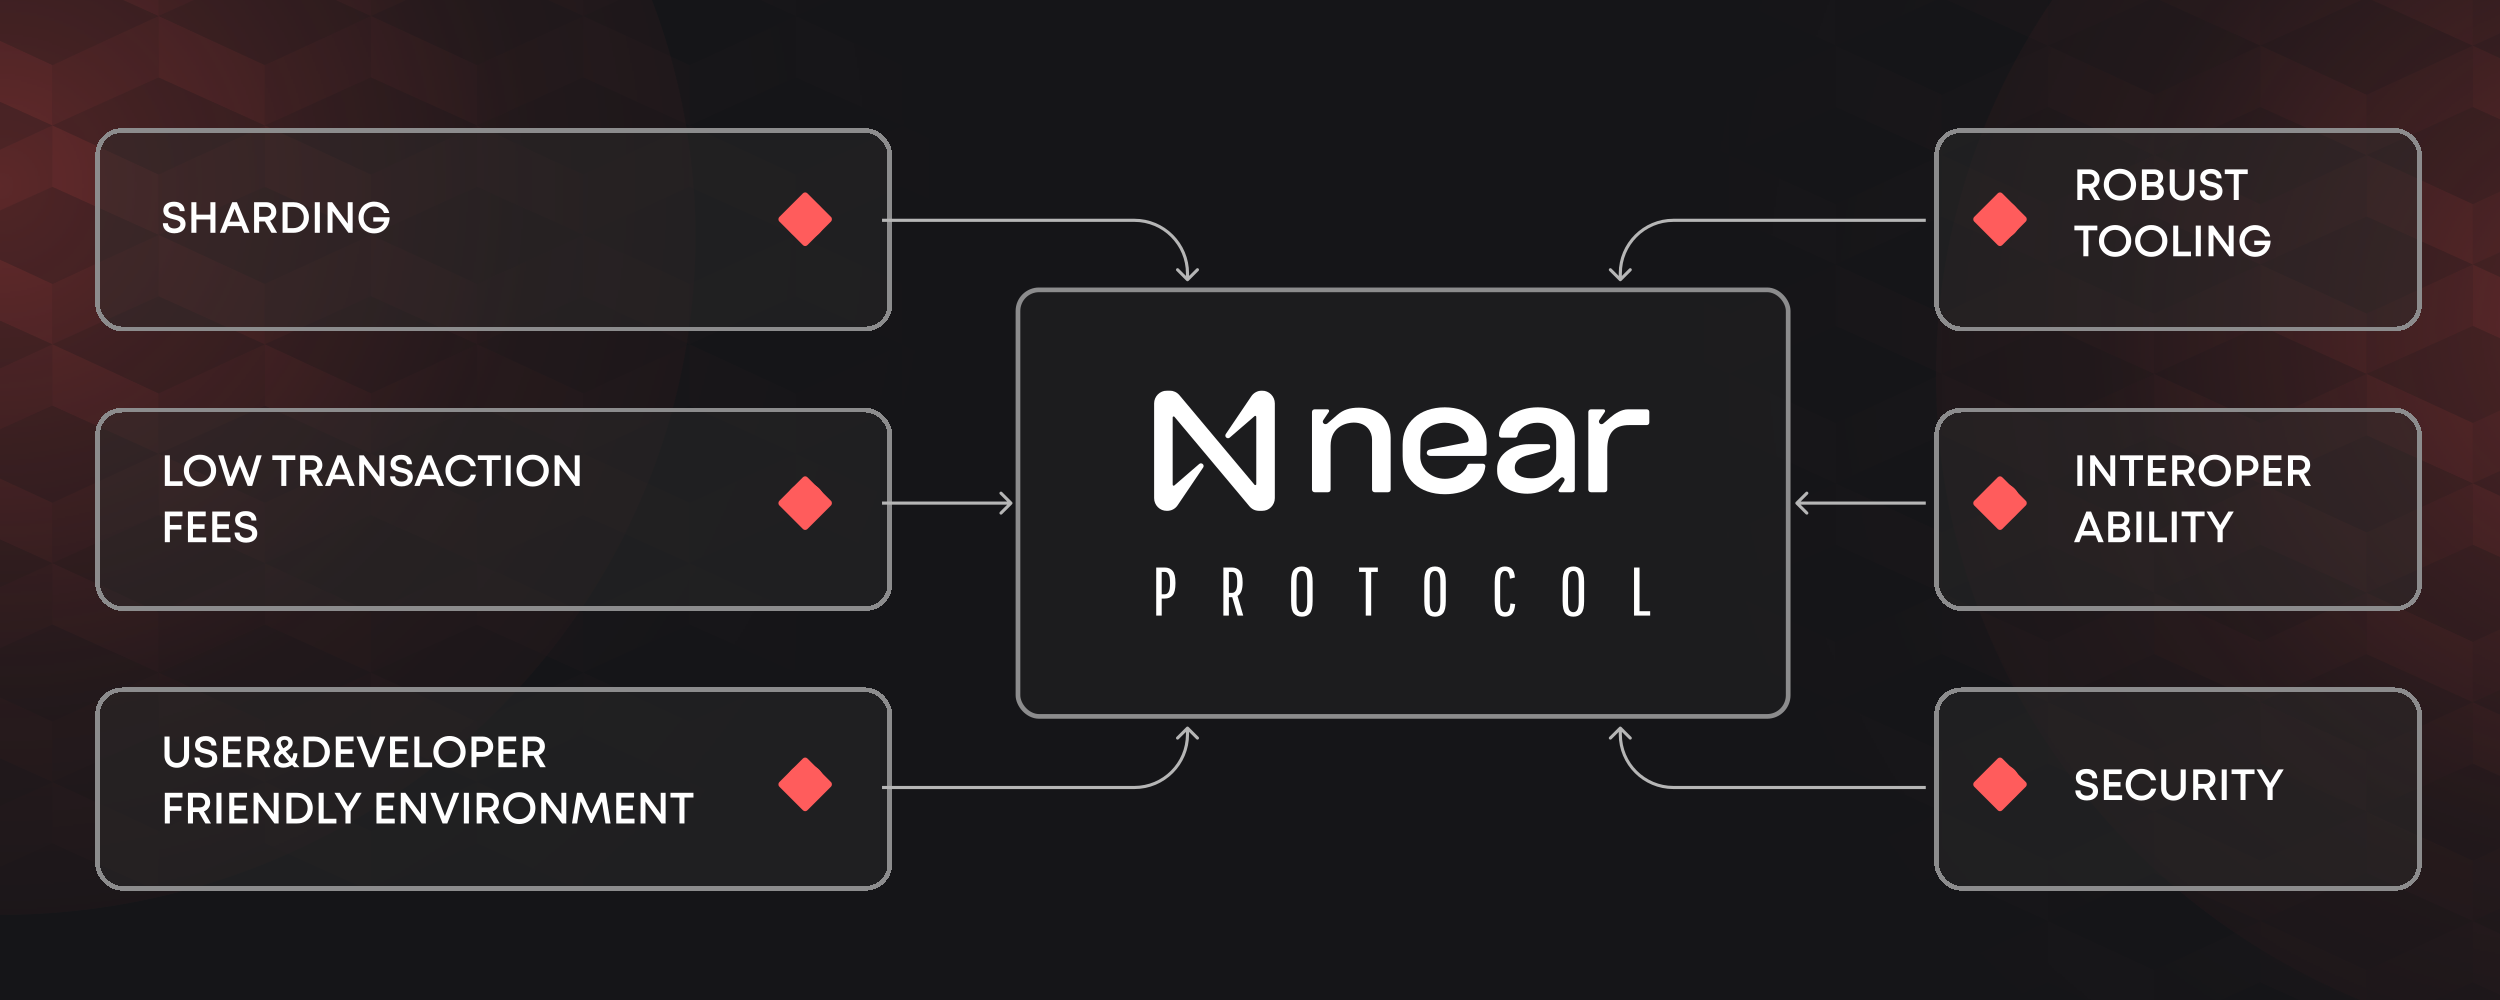 <svg width="1600" height="640" viewBox="0 0 1600 640" fill="none" xmlns="http://www.w3.org/2000/svg">
<g clip-path="url(#clip0_154_1990)">
<rect width="1600" height="640" fill="#151518"/>
<rect x="-619" y="-500" width="1238" height="1238" fill="#151518"/>
<mask id="mask0_154_1990" style="mask-type:alpha" maskUnits="userSpaceOnUse" x="-619" y="-500" width="1238" height="1238">
<rect x="-619" y="-500" width="1238" height="1238" fill="url(#paint0_radial_154_1990)"/>
</mask>
<g mask="url(#mask0_154_1990)">
<g opacity="0.4">
<g opacity="0.4">
<path opacity="0.41" fill-rule="evenodd" clip-rule="evenodd" d="M-34.461 -28.363L33.526 -59.767V-20.506L-34.461 10.253V-28.363Z" fill="#FF5551"/>
<path opacity="0.41" fill-rule="evenodd" clip-rule="evenodd" d="M-34.461 111.704L33.526 80.3V119.562L-34.461 150.32V111.704Z" fill="#FF5551"/>
</g>
<g opacity="0.4">
<path opacity="0.75" fill-rule="evenodd" clip-rule="evenodd" d="M101.485 -28.363L33.523 -59.767V-20.506L101.485 10.253V-28.363Z" fill="#FF5551"/>
<path opacity="0.41" fill-rule="evenodd" clip-rule="evenodd" d="M101.484 -28.363L169.471 -59.768V-20.506L101.484 10.253V-28.363Z" fill="#FF5551"/>
<path opacity="0.75" fill-rule="evenodd" clip-rule="evenodd" d="M237.407 -28.363L169.445 -59.767V-20.506L237.407 10.253V-28.363Z" fill="#FF5551"/>
<path opacity="0.41" fill-rule="evenodd" clip-rule="evenodd" d="M237.406 -28.363L305.368 -59.768V-20.506L237.406 10.253V-28.363Z" fill="#FF5551"/>
<path opacity="0.75" fill-rule="evenodd" clip-rule="evenodd" d="M373.331 -28.363L305.344 -59.768V-20.506L373.331 10.253V-28.363Z" fill="#FF5551"/>
<path opacity="0.41" fill-rule="evenodd" clip-rule="evenodd" d="M373.328 -28.363L441.289 -59.768V-20.506L373.328 10.253V-28.363Z" fill="#FF5551"/>
<path opacity="0.75" fill-rule="evenodd" clip-rule="evenodd" d="M509.252 -28.363L441.266 -59.768V-20.506L509.252 10.253V-28.363Z" fill="#FF5551"/>
<path opacity="0.41" fill-rule="evenodd" clip-rule="evenodd" d="M509.25 -28.363L577.211 -59.767V-20.506L509.25 10.253V-28.363Z" fill="#FF5551"/>
<path opacity="0.75" fill-rule="evenodd" clip-rule="evenodd" d="M645.174 -28.363L577.188 -59.767V-20.506L645.149 10.253L645.174 -28.363Z" fill="#FF5551"/>
<path opacity="0.75" fill-rule="evenodd" clip-rule="evenodd" d="M33.524 41.684L-34.438 10.253V49.542L33.524 80.3V41.684Z" fill="#FF5551"/>
<path opacity="0.41" fill-rule="evenodd" clip-rule="evenodd" d="M33.523 41.684L101.485 10.253V49.542L33.523 80.3V41.684Z" fill="#FF5551"/>
<path opacity="0.75" fill-rule="evenodd" clip-rule="evenodd" d="M169.448 41.684L101.461 10.253V49.542L169.448 80.3V41.684Z" fill="#FF5551"/>
<path opacity="0.41" fill-rule="evenodd" clip-rule="evenodd" d="M169.445 41.684L237.407 10.253V49.542L169.445 80.3V41.684Z" fill="#FF5551"/>
<path opacity="0.75" fill-rule="evenodd" clip-rule="evenodd" d="M305.37 41.684L237.383 10.253V49.542L305.37 80.3V41.684Z" fill="#FF5551"/>
<path opacity="0.41" fill-rule="evenodd" clip-rule="evenodd" d="M305.367 41.684L373.328 10.253V49.542L305.367 80.3V41.684Z" fill="#FF5551"/>
<path opacity="0.75" fill-rule="evenodd" clip-rule="evenodd" d="M441.291 41.684L373.305 10.253V49.542L441.266 80.3L441.291 41.684Z" fill="#FF5551"/>
<path opacity="0.41" fill-rule="evenodd" clip-rule="evenodd" d="M441.266 41.684L509.252 10.253V49.542L441.266 80.3V41.684Z" fill="#FF5551"/>
<path opacity="0.75" fill-rule="evenodd" clip-rule="evenodd" d="M577.213 41.684L509.227 10.253V49.542L577.188 80.3L577.213 41.684Z" fill="#FF5551"/>
<path opacity="0.41" fill-rule="evenodd" clip-rule="evenodd" d="M577.188 41.684L645.174 10.253V49.542L577.188 80.3V41.684Z" fill="#FF5551"/>
<path opacity="0.75" fill-rule="evenodd" clip-rule="evenodd" d="M101.485 111.704L33.523 80.3V119.562L101.485 150.32V111.704Z" fill="#FF5551"/>
<path opacity="0.41" fill-rule="evenodd" clip-rule="evenodd" d="M101.484 111.704L169.471 80.3V119.562L101.484 150.32V111.704Z" fill="#FF5551"/>
<path opacity="0.75" fill-rule="evenodd" clip-rule="evenodd" d="M237.407 111.704L169.445 80.3V119.562L237.407 150.32V111.704Z" fill="#FF5551"/>
<path opacity="0.41" fill-rule="evenodd" clip-rule="evenodd" d="M237.406 111.704L305.368 80.3V119.562L237.406 150.32V111.704Z" fill="#FF5551"/>
<path opacity="0.75" fill-rule="evenodd" clip-rule="evenodd" d="M373.331 111.704L305.344 80.3V119.562L373.331 150.32V111.704Z" fill="#FF5551"/>
<path opacity="0.41" fill-rule="evenodd" clip-rule="evenodd" d="M373.328 111.704L441.289 80.3V119.562L373.328 150.32V111.704Z" fill="#FF5551"/>
<path opacity="0.75" fill-rule="evenodd" clip-rule="evenodd" d="M509.252 111.704L441.266 80.3V119.562L509.252 150.32V111.704Z" fill="#FF5551"/>
<path opacity="0.41" fill-rule="evenodd" clip-rule="evenodd" d="M509.25 111.704L577.211 80.3V119.562L509.25 150.32V111.704Z" fill="#FF5551"/>
<path opacity="0.75" fill-rule="evenodd" clip-rule="evenodd" d="M645.174 111.704L577.188 80.3V119.562L645.149 150.32L645.174 111.704Z" fill="#FF5551"/>
</g>
<g opacity="0.4">
<path opacity="0.41" fill-rule="evenodd" clip-rule="evenodd" d="M-34.461 251.772L33.526 220.341V259.63L-34.461 290.388V251.772Z" fill="#FF5551"/>
<path opacity="0.41" fill-rule="evenodd" clip-rule="evenodd" d="M-34.461 391.812L33.526 360.408V399.697L-34.461 430.455V391.812Z" fill="#FF5551"/>
<path opacity="0.41" fill-rule="evenodd" clip-rule="evenodd" d="M-34.461 531.88L33.526 500.476V539.738L-34.461 570.496V531.88Z" fill="#FF5551"/>
</g>
<g opacity="0.4">
<path opacity="0.75" fill-rule="evenodd" clip-rule="evenodd" d="M33.524 181.725L-34.438 150.321V189.582L33.524 220.341V181.725Z" fill="#FF5551"/>
<path opacity="0.41" fill-rule="evenodd" clip-rule="evenodd" d="M33.523 181.725L101.485 150.32V189.582L33.523 220.341V181.725Z" fill="#FF5551"/>
<path opacity="0.75" fill-rule="evenodd" clip-rule="evenodd" d="M169.448 181.725L101.461 150.32V189.582L169.448 220.341V181.725Z" fill="#FF5551"/>
<path opacity="0.41" fill-rule="evenodd" clip-rule="evenodd" d="M169.445 181.725L237.407 150.32V189.582L169.445 220.341V181.725Z" fill="#FF5551"/>
<path opacity="0.75" fill-rule="evenodd" clip-rule="evenodd" d="M305.37 181.725L237.383 150.321V189.582L305.37 220.341V181.725Z" fill="#FF5551"/>
<path opacity="0.41" fill-rule="evenodd" clip-rule="evenodd" d="M305.367 181.725L373.328 150.321V189.582L305.367 220.341V181.725Z" fill="#FF5551"/>
<path opacity="0.75" fill-rule="evenodd" clip-rule="evenodd" d="M441.291 181.725L373.305 150.321V189.582L441.266 220.341L441.291 181.725Z" fill="#FF5551"/>
<path opacity="0.41" fill-rule="evenodd" clip-rule="evenodd" d="M441.266 181.725L509.252 150.321V189.582L441.266 220.341V181.725Z" fill="#FF5551"/>
<path opacity="0.75" fill-rule="evenodd" clip-rule="evenodd" d="M577.213 181.725L509.227 150.321V189.582L577.188 220.341L577.213 181.725Z" fill="#FF5551"/>
<path opacity="0.41" fill-rule="evenodd" clip-rule="evenodd" d="M577.188 181.725L645.174 150.32V189.582L577.188 220.341V181.725Z" fill="#FF5551"/>
<path opacity="0.75" fill-rule="evenodd" clip-rule="evenodd" d="M101.485 251.772L33.523 220.341V259.63L101.485 290.388V251.772Z" fill="#FF5551"/>
<path opacity="0.41" fill-rule="evenodd" clip-rule="evenodd" d="M101.484 251.772L169.471 220.341V259.63L101.484 290.388V251.772Z" fill="#FF5551"/>
<path opacity="0.75" fill-rule="evenodd" clip-rule="evenodd" d="M237.407 251.772L169.445 220.341V259.63L237.407 290.388V251.772Z" fill="#FF5551"/>
<path opacity="0.41" fill-rule="evenodd" clip-rule="evenodd" d="M237.406 251.772L305.368 220.341V259.63L237.406 290.388V251.772Z" fill="#FF5551"/>
<path opacity="0.75" fill-rule="evenodd" clip-rule="evenodd" d="M373.331 251.772L305.344 220.341V259.63L373.331 290.388V251.772Z" fill="#FF5551"/>
<path opacity="0.41" fill-rule="evenodd" clip-rule="evenodd" d="M373.328 251.772L441.289 220.341V259.63L373.328 290.388V251.772Z" fill="#FF5551"/>
<path opacity="0.75" fill-rule="evenodd" clip-rule="evenodd" d="M509.252 251.772L441.266 220.341V259.63L509.252 290.388V251.772Z" fill="#FF5551"/>
<path opacity="0.41" fill-rule="evenodd" clip-rule="evenodd" d="M509.25 251.772L577.211 220.341V259.63L509.25 290.388V251.772Z" fill="#FF5551"/>
<path opacity="0.75" fill-rule="evenodd" clip-rule="evenodd" d="M645.174 251.772L577.188 220.341V259.63L645.149 290.388L645.174 251.772Z" fill="#FF5551"/>
<path opacity="0.75" fill-rule="evenodd" clip-rule="evenodd" d="M33.524 321.793L-34.438 290.388V329.65L33.524 360.409V321.793Z" fill="#FF5551"/>
<path opacity="0.41" fill-rule="evenodd" clip-rule="evenodd" d="M33.523 321.793L101.485 290.388V329.65L33.523 360.409V321.793Z" fill="#FF5551"/>
<path opacity="0.75" fill-rule="evenodd" clip-rule="evenodd" d="M169.448 321.793L101.461 290.388V329.65L169.448 360.409V321.793Z" fill="#FF5551"/>
<path opacity="0.41" fill-rule="evenodd" clip-rule="evenodd" d="M169.445 321.793L237.407 290.388V329.65L169.445 360.409V321.793Z" fill="#FF5551"/>
<path opacity="0.75" fill-rule="evenodd" clip-rule="evenodd" d="M305.37 321.793L237.383 290.388V329.65L305.37 360.409V321.793Z" fill="#FF5551"/>
<path opacity="0.41" fill-rule="evenodd" clip-rule="evenodd" d="M305.367 321.793L373.328 290.388V329.65L305.367 360.409V321.793Z" fill="#FF5551"/>
<path opacity="0.75" fill-rule="evenodd" clip-rule="evenodd" d="M441.291 321.793L373.305 290.388V329.65L441.266 360.409L441.291 321.793Z" fill="#FF5551"/>
<path opacity="0.41" fill-rule="evenodd" clip-rule="evenodd" d="M441.266 321.793L509.252 290.388V329.65L441.266 360.409V321.793Z" fill="#FF5551"/>
<path opacity="0.75" fill-rule="evenodd" clip-rule="evenodd" d="M577.213 321.793L509.227 290.388V329.65L577.188 360.409L577.213 321.793Z" fill="#FF5551"/>
<path opacity="0.41" fill-rule="evenodd" clip-rule="evenodd" d="M577.188 321.793L645.174 290.388V329.65L577.188 360.409V321.793Z" fill="#FF5551"/>
<path opacity="0.75" fill-rule="evenodd" clip-rule="evenodd" d="M101.485 391.812L33.523 360.408V399.697L101.485 430.455V391.812Z" fill="#FF5551"/>
<path opacity="0.41" fill-rule="evenodd" clip-rule="evenodd" d="M101.484 391.812L169.471 360.408V399.697L101.484 430.455V391.812Z" fill="#FF5551"/>
<path opacity="0.75" fill-rule="evenodd" clip-rule="evenodd" d="M237.407 391.812L169.445 360.408V399.697L237.407 430.455V391.812Z" fill="#FF5551"/>
<path opacity="0.41" fill-rule="evenodd" clip-rule="evenodd" d="M237.406 391.812L305.368 360.408V399.697L237.406 430.455V391.812Z" fill="#FF5551"/>
<path opacity="0.75" fill-rule="evenodd" clip-rule="evenodd" d="M373.331 391.812L305.344 360.408V399.697L373.331 430.455V391.812Z" fill="#FF5551"/>
<path opacity="0.41" fill-rule="evenodd" clip-rule="evenodd" d="M373.328 391.812L441.289 360.408V399.697L373.328 430.455V391.812Z" fill="#FF5551"/>
<path opacity="0.75" fill-rule="evenodd" clip-rule="evenodd" d="M509.252 391.812L441.266 360.408V399.697L509.252 430.455V391.812Z" fill="#FF5551"/>
<path opacity="0.41" fill-rule="evenodd" clip-rule="evenodd" d="M509.25 391.812L577.211 360.408V399.697L509.25 430.455V391.812Z" fill="#FF5551"/>
<path opacity="0.75" fill-rule="evenodd" clip-rule="evenodd" d="M645.174 391.812L577.188 360.408V399.697L645.149 430.455L645.174 391.812Z" fill="#FF5551"/>
<path opacity="0.75" fill-rule="evenodd" clip-rule="evenodd" d="M33.524 461.86L-34.438 430.456V469.718L33.524 500.476V461.86Z" fill="#FF5551"/>
<path opacity="0.41" fill-rule="evenodd" clip-rule="evenodd" d="M33.523 461.86L101.485 430.456V469.718L33.523 500.476V461.86Z" fill="#FF5551"/>
<path opacity="0.75" fill-rule="evenodd" clip-rule="evenodd" d="M169.448 461.86L101.461 430.456V469.718L169.448 500.476V461.86Z" fill="#FF5551"/>
<path opacity="0.41" fill-rule="evenodd" clip-rule="evenodd" d="M169.445 461.86L237.407 430.456V469.718L169.445 500.476V461.86Z" fill="#FF5551"/>
<path opacity="0.75" fill-rule="evenodd" clip-rule="evenodd" d="M305.37 461.86L237.383 430.456V469.718L305.37 500.476V461.86Z" fill="#FF5551"/>
<path opacity="0.41" fill-rule="evenodd" clip-rule="evenodd" d="M305.367 461.86L373.328 430.456V469.718L305.367 500.476V461.86Z" fill="#FF5551"/>
<path opacity="0.75" fill-rule="evenodd" clip-rule="evenodd" d="M441.291 461.86L373.305 430.456V469.718L441.266 500.476L441.291 461.86Z" fill="#FF5551"/>
<path opacity="0.41" fill-rule="evenodd" clip-rule="evenodd" d="M441.266 461.86L509.252 430.456V469.718L441.266 500.476V461.86Z" fill="#FF5551"/>
<path opacity="0.75" fill-rule="evenodd" clip-rule="evenodd" d="M577.213 461.86L509.227 430.456V469.718L577.188 500.476L577.213 461.86Z" fill="#FF5551"/>
<path opacity="0.41" fill-rule="evenodd" clip-rule="evenodd" d="M577.188 461.86L645.174 430.456V469.718L577.188 500.476V461.86Z" fill="#FF5551"/>
<path opacity="0.75" fill-rule="evenodd" clip-rule="evenodd" d="M101.485 531.88L33.523 500.476V539.738L101.485 570.496V531.88Z" fill="#FF5551"/>
<path opacity="0.41" fill-rule="evenodd" clip-rule="evenodd" d="M101.484 531.88L169.471 500.476V539.738L101.484 570.496V531.88Z" fill="#FF5551"/>
<path opacity="0.75" fill-rule="evenodd" clip-rule="evenodd" d="M237.407 531.88L169.445 500.476V539.738L237.407 570.496V531.88Z" fill="#FF5551"/>
<path opacity="0.41" fill-rule="evenodd" clip-rule="evenodd" d="M237.406 531.88L305.368 500.476V539.738L237.406 570.496V531.88Z" fill="#FF5551"/>
<path opacity="0.75" fill-rule="evenodd" clip-rule="evenodd" d="M373.331 531.88L305.344 500.476V539.738L373.331 570.496V531.88Z" fill="#FF5551"/>
<path opacity="0.41" fill-rule="evenodd" clip-rule="evenodd" d="M373.328 531.88L441.289 500.476V539.738L373.328 570.496V531.88Z" fill="#FF5551"/>
<path opacity="0.75" fill-rule="evenodd" clip-rule="evenodd" d="M509.252 531.88L441.266 500.476V539.738L509.252 570.496V531.88Z" fill="#FF5551"/>
<path opacity="0.41" fill-rule="evenodd" clip-rule="evenodd" d="M509.25 531.88L577.211 500.476V539.738L509.25 570.496V531.88Z" fill="#FF5551"/>
<path opacity="0.75" fill-rule="evenodd" clip-rule="evenodd" d="M645.174 531.88L577.188 500.476V539.738L645.149 570.496L645.174 531.88Z" fill="#FF5551"/>
</g>
</g>
<g filter="url(#filter0_f_154_1990)">
<ellipse cx="-0.434" cy="151.287" rx="445.567" ry="434.287" transform="rotate(-180 -0.434 151.287)" fill="#FF5551" fill-opacity="0.25"/>
</g>
</g>
<rect x="1066" y="-411" width="1238" height="1238" fill="#151518"/>
<mask id="mask1_154_1990" style="mask-type:alpha" maskUnits="userSpaceOnUse" x="1066" y="-411" width="1238" height="1238">
<rect x="1066" y="-411" width="1238" height="1238" fill="url(#paint1_radial_154_1990)"/>
</mask>
<g mask="url(#mask1_154_1990)">
<g opacity="0.4">
<g opacity="0.4">
<path opacity="0.41" fill-rule="evenodd" clip-rule="evenodd" d="M1038.88 -9.384L1106.87 -40.788V-1.526L1038.88 29.232V-9.384Z" fill="#FF5551"/>
<path opacity="0.75" fill-rule="evenodd" clip-rule="evenodd" d="M1174.8 -9.384L1106.84 -40.788V-1.526L1174.8 29.232V-9.384Z" fill="#FF5551"/>
<path opacity="0.41" fill-rule="evenodd" clip-rule="evenodd" d="M1174.8 -9.384L1242.79 -40.788V-1.526L1174.8 29.232V-9.384Z" fill="#FF5551"/>
<path opacity="0.75" fill-rule="evenodd" clip-rule="evenodd" d="M1310.73 -9.384L1242.77 -40.788V-1.526L1310.73 29.232V-9.384Z" fill="#FF5551"/>
<path opacity="0.41" fill-rule="evenodd" clip-rule="evenodd" d="M1310.73 -9.384L1378.71 -40.788V-1.526L1310.73 29.232V-9.384Z" fill="#FF5551"/>
<path opacity="0.75" fill-rule="evenodd" clip-rule="evenodd" d="M1446.65 -9.384L1378.69 -40.788V-1.526L1446.65 29.232V-9.384Z" fill="#FF5551"/>
<path opacity="0.41" fill-rule="evenodd" clip-rule="evenodd" d="M1446.66 -9.384L1514.62 -40.788V-1.526L1446.66 29.232V-9.384Z" fill="#FF5551"/>
<path opacity="0.75" fill-rule="evenodd" clip-rule="evenodd" d="M1582.58 -9.384L1514.62 -40.788V-1.526L1582.58 29.232V-9.384Z" fill="#FF5551"/>
<path opacity="0.41" fill-rule="evenodd" clip-rule="evenodd" d="M1582.58 -9.384L1650.56 -40.788V-1.526L1582.58 29.232V-9.384Z" fill="#FF5551"/>
<path opacity="0.75" fill-rule="evenodd" clip-rule="evenodd" d="M1106.87 60.637L1038.88 29.233V68.495L1106.84 99.253L1106.87 60.637Z" fill="#FF5551"/>
<path opacity="0.41" fill-rule="evenodd" clip-rule="evenodd" d="M1106.84 60.637L1174.83 29.233V68.495L1106.84 99.253V60.637Z" fill="#FF5551"/>
<path opacity="0.75" fill-rule="evenodd" clip-rule="evenodd" d="M1242.79 60.637L1174.8 29.233V68.495L1242.77 99.253L1242.79 60.637Z" fill="#FF5551"/>
<path opacity="0.41" fill-rule="evenodd" clip-rule="evenodd" d="M1242.77 60.637L1310.75 29.233V68.495L1242.77 99.253V60.637Z" fill="#FF5551"/>
<path opacity="0.75" fill-rule="evenodd" clip-rule="evenodd" d="M1378.69 60.637L1310.73 29.233V68.495L1378.69 99.253V60.637Z" fill="#FF5551"/>
<path opacity="0.41" fill-rule="evenodd" clip-rule="evenodd" d="M1378.69 60.637L1446.67 29.233V68.495L1378.69 99.253V60.637Z" fill="#FF5551"/>
<path opacity="0.75" fill-rule="evenodd" clip-rule="evenodd" d="M1514.62 60.637L1446.66 29.233V68.495L1514.62 99.253V60.637Z" fill="#FF5551"/>
<path opacity="0.41" fill-rule="evenodd" clip-rule="evenodd" d="M1514.62 60.637L1582.6 29.233V68.495L1514.62 99.253V60.637Z" fill="#FF5551"/>
<path opacity="0.75" fill-rule="evenodd" clip-rule="evenodd" d="M1650.54 60.637L1582.58 29.233V68.495L1650.54 99.253V60.637Z" fill="#FF5551"/>
<path opacity="0.41" fill-rule="evenodd" clip-rule="evenodd" d="M1038.88 130.684L1106.87 99.253V138.542L1038.88 169.3V130.684Z" fill="#FF5551"/>
<path opacity="0.75" fill-rule="evenodd" clip-rule="evenodd" d="M1174.8 130.684L1106.84 99.253V138.542L1174.8 169.3V130.684Z" fill="#FF5551"/>
<path opacity="0.41" fill-rule="evenodd" clip-rule="evenodd" d="M1174.8 130.684L1242.79 99.253V138.542L1174.8 169.3V130.684Z" fill="#FF5551"/>
<path opacity="0.75" fill-rule="evenodd" clip-rule="evenodd" d="M1310.73 130.684L1242.77 99.253V138.542L1310.73 169.3V130.684Z" fill="#FF5551"/>
<path opacity="0.41" fill-rule="evenodd" clip-rule="evenodd" d="M1310.73 130.684L1378.71 99.253V138.542L1310.73 169.3V130.684Z" fill="#FF5551"/>
<path opacity="0.75" fill-rule="evenodd" clip-rule="evenodd" d="M1446.65 130.684L1378.69 99.253V138.542L1446.65 169.3V130.684Z" fill="#FF5551"/>
<path opacity="0.41" fill-rule="evenodd" clip-rule="evenodd" d="M1446.66 130.684L1514.62 99.253V138.542L1446.66 169.3V130.684Z" fill="#FF5551"/>
<path opacity="0.75" fill-rule="evenodd" clip-rule="evenodd" d="M1582.58 130.684L1514.62 99.253V138.542L1582.58 169.3V130.684Z" fill="#FF5551"/>
<path opacity="0.41" fill-rule="evenodd" clip-rule="evenodd" d="M1582.58 130.684L1650.56 99.253V138.542L1582.58 169.3V130.684Z" fill="#FF5551"/>
<path opacity="0.75" fill-rule="evenodd" clip-rule="evenodd" d="M1106.87 200.704L1038.88 169.3V208.562L1106.84 239.32L1106.87 200.704Z" fill="#FF5551"/>
<path opacity="0.41" fill-rule="evenodd" clip-rule="evenodd" d="M1106.84 200.704L1174.83 169.3V208.562L1106.84 239.32V200.704Z" fill="#FF5551"/>
<path opacity="0.75" fill-rule="evenodd" clip-rule="evenodd" d="M1242.79 200.704L1174.8 169.3V208.562L1242.77 239.32L1242.79 200.704Z" fill="#FF5551"/>
<path opacity="0.41" fill-rule="evenodd" clip-rule="evenodd" d="M1242.77 200.704L1310.75 169.3V208.562L1242.77 239.32V200.704Z" fill="#FF5551"/>
<path opacity="0.75" fill-rule="evenodd" clip-rule="evenodd" d="M1378.69 200.704L1310.73 169.3V208.562L1378.69 239.32V200.704Z" fill="#FF5551"/>
<path opacity="0.41" fill-rule="evenodd" clip-rule="evenodd" d="M1378.69 200.704L1446.67 169.3V208.562L1378.69 239.32V200.704Z" fill="#FF5551"/>
<path opacity="0.75" fill-rule="evenodd" clip-rule="evenodd" d="M1514.62 200.704L1446.66 169.3V208.562L1514.62 239.32V200.704Z" fill="#FF5551"/>
<path opacity="0.41" fill-rule="evenodd" clip-rule="evenodd" d="M1514.62 200.704L1582.6 169.3V208.562L1514.62 239.32V200.704Z" fill="#FF5551"/>
<path opacity="0.75" fill-rule="evenodd" clip-rule="evenodd" d="M1650.54 200.704L1582.58 169.3V208.562L1650.54 239.32V200.704Z" fill="#FF5551"/>
</g>
<g opacity="0.4">
<path opacity="0.41" fill-rule="evenodd" clip-rule="evenodd" d="M1038.88 270.725L1106.87 239.32V278.582L1038.88 309.341V270.725Z" fill="#FF5551"/>
<path opacity="0.75" fill-rule="evenodd" clip-rule="evenodd" d="M1174.8 270.725L1106.84 239.321V278.582L1174.8 309.341V270.725Z" fill="#FF5551"/>
<path opacity="0.41" fill-rule="evenodd" clip-rule="evenodd" d="M1174.8 270.725L1242.79 239.32V278.582L1174.8 309.341V270.725Z" fill="#FF5551"/>
<path opacity="0.75" fill-rule="evenodd" clip-rule="evenodd" d="M1310.73 270.725L1242.77 239.321V278.582L1310.73 309.341V270.725Z" fill="#FF5551"/>
<path opacity="0.41" fill-rule="evenodd" clip-rule="evenodd" d="M1310.73 270.725L1378.71 239.32V278.582L1310.73 309.341V270.725Z" fill="#FF5551"/>
<path opacity="0.75" fill-rule="evenodd" clip-rule="evenodd" d="M1446.65 270.725L1378.69 239.32V278.582L1446.65 309.341V270.725Z" fill="#FF5551"/>
<path opacity="0.41" fill-rule="evenodd" clip-rule="evenodd" d="M1446.66 270.725L1514.62 239.321V278.582L1446.66 309.341V270.725Z" fill="#FF5551"/>
<path opacity="0.75" fill-rule="evenodd" clip-rule="evenodd" d="M1582.58 270.725L1514.62 239.32V278.582L1582.58 309.341V270.725Z" fill="#FF5551"/>
<path opacity="0.41" fill-rule="evenodd" clip-rule="evenodd" d="M1582.58 270.725L1650.56 239.321V278.582L1582.58 309.341V270.725Z" fill="#FF5551"/>
<path opacity="0.75" fill-rule="evenodd" clip-rule="evenodd" d="M1106.87 340.772L1038.88 309.341V348.63L1106.84 379.388L1106.87 340.772Z" fill="#FF5551"/>
<path opacity="0.41" fill-rule="evenodd" clip-rule="evenodd" d="M1106.84 340.772L1174.83 309.341V348.63L1106.84 379.388V340.772Z" fill="#FF5551"/>
<path opacity="0.75" fill-rule="evenodd" clip-rule="evenodd" d="M1242.79 340.772L1174.8 309.341V348.63L1242.77 379.388L1242.79 340.772Z" fill="#FF5551"/>
<path opacity="0.41" fill-rule="evenodd" clip-rule="evenodd" d="M1242.77 340.772L1310.75 309.341V348.63L1242.77 379.388V340.772Z" fill="#FF5551"/>
<path opacity="0.75" fill-rule="evenodd" clip-rule="evenodd" d="M1378.69 340.772L1310.73 309.341V348.63L1378.69 379.388V340.772Z" fill="#FF5551"/>
<path opacity="0.41" fill-rule="evenodd" clip-rule="evenodd" d="M1378.69 340.772L1446.67 309.341V348.63L1378.69 379.388V340.772Z" fill="#FF5551"/>
<path opacity="0.75" fill-rule="evenodd" clip-rule="evenodd" d="M1514.62 340.772L1446.66 309.341V348.63L1514.62 379.388V340.772Z" fill="#FF5551"/>
<path opacity="0.41" fill-rule="evenodd" clip-rule="evenodd" d="M1514.62 340.772L1582.6 309.341V348.63L1514.62 379.388V340.772Z" fill="#FF5551"/>
<path opacity="0.75" fill-rule="evenodd" clip-rule="evenodd" d="M1650.54 340.772L1582.58 309.341V348.63L1650.54 379.388V340.772Z" fill="#FF5551"/>
<path opacity="0.41" fill-rule="evenodd" clip-rule="evenodd" d="M1038.88 410.793L1106.87 379.388V418.65L1038.88 449.409V410.793Z" fill="#FF5551"/>
<path opacity="0.75" fill-rule="evenodd" clip-rule="evenodd" d="M1174.8 410.793L1106.84 379.388V418.65L1174.8 449.409V410.793Z" fill="#FF5551"/>
<path opacity="0.41" fill-rule="evenodd" clip-rule="evenodd" d="M1174.8 410.793L1242.79 379.388V418.65L1174.8 449.409V410.793Z" fill="#FF5551"/>
<path opacity="0.75" fill-rule="evenodd" clip-rule="evenodd" d="M1310.73 410.793L1242.77 379.388V418.65L1310.73 449.409V410.793Z" fill="#FF5551"/>
<path opacity="0.41" fill-rule="evenodd" clip-rule="evenodd" d="M1310.73 410.793L1378.71 379.388V418.65L1310.73 449.409V410.793Z" fill="#FF5551"/>
<path opacity="0.75" fill-rule="evenodd" clip-rule="evenodd" d="M1446.65 410.793L1378.69 379.388V418.65L1446.65 449.409V410.793Z" fill="#FF5551"/>
<path opacity="0.41" fill-rule="evenodd" clip-rule="evenodd" d="M1446.66 410.793L1514.62 379.388V418.65L1446.66 449.409V410.793Z" fill="#FF5551"/>
<path opacity="0.75" fill-rule="evenodd" clip-rule="evenodd" d="M1582.58 410.793L1514.62 379.388V418.65L1582.58 449.409V410.793Z" fill="#FF5551"/>
<path opacity="0.41" fill-rule="evenodd" clip-rule="evenodd" d="M1582.58 410.793L1650.56 379.388V418.65L1582.58 449.409V410.793Z" fill="#FF5551"/>
<path opacity="0.75" fill-rule="evenodd" clip-rule="evenodd" d="M1106.87 480.812L1038.88 449.408V488.697L1106.84 519.455L1106.87 480.812Z" fill="#FF5551"/>
<path opacity="0.41" fill-rule="evenodd" clip-rule="evenodd" d="M1106.84 480.812L1174.83 449.408V488.697L1106.84 519.455V480.812Z" fill="#FF5551"/>
<path opacity="0.75" fill-rule="evenodd" clip-rule="evenodd" d="M1242.79 480.812L1174.8 449.408V488.697L1242.77 519.455L1242.79 480.812Z" fill="#FF5551"/>
<path opacity="0.41" fill-rule="evenodd" clip-rule="evenodd" d="M1242.77 480.812L1310.75 449.408V488.697L1242.77 519.455V480.812Z" fill="#FF5551"/>
<path opacity="0.75" fill-rule="evenodd" clip-rule="evenodd" d="M1378.69 480.812L1310.73 449.408V488.697L1378.69 519.455V480.812Z" fill="#FF5551"/>
<path opacity="0.41" fill-rule="evenodd" clip-rule="evenodd" d="M1378.69 480.812L1446.67 449.408V488.697L1378.69 519.455V480.812Z" fill="#FF5551"/>
<path opacity="0.75" fill-rule="evenodd" clip-rule="evenodd" d="M1514.62 480.812L1446.66 449.408V488.697L1514.62 519.455V480.812Z" fill="#FF5551"/>
<path opacity="0.41" fill-rule="evenodd" clip-rule="evenodd" d="M1514.62 480.812L1582.6 449.408V488.697L1514.62 519.455V480.812Z" fill="#FF5551"/>
<path opacity="0.75" fill-rule="evenodd" clip-rule="evenodd" d="M1650.54 480.812L1582.58 449.408V488.697L1650.54 519.455V480.812Z" fill="#FF5551"/>
<path opacity="0.41" fill-rule="evenodd" clip-rule="evenodd" d="M1038.88 550.86L1106.87 519.456V558.718L1038.88 589.476V550.86Z" fill="#FF5551"/>
<path opacity="0.75" fill-rule="evenodd" clip-rule="evenodd" d="M1174.8 550.86L1106.84 519.456V558.718L1174.8 589.476V550.86Z" fill="#FF5551"/>
<path opacity="0.41" fill-rule="evenodd" clip-rule="evenodd" d="M1174.8 550.86L1242.79 519.456V558.718L1174.8 589.476V550.86Z" fill="#FF5551"/>
<path opacity="0.75" fill-rule="evenodd" clip-rule="evenodd" d="M1310.73 550.86L1242.77 519.456V558.718L1310.73 589.476V550.86Z" fill="#FF5551"/>
<path opacity="0.41" fill-rule="evenodd" clip-rule="evenodd" d="M1310.73 550.86L1378.71 519.456V558.718L1310.73 589.476V550.86Z" fill="#FF5551"/>
<path opacity="0.75" fill-rule="evenodd" clip-rule="evenodd" d="M1446.65 550.86L1378.69 519.456V558.718L1446.65 589.476V550.86Z" fill="#FF5551"/>
<path opacity="0.41" fill-rule="evenodd" clip-rule="evenodd" d="M1446.66 550.86L1514.62 519.456V558.718L1446.66 589.476V550.86Z" fill="#FF5551"/>
<path opacity="0.75" fill-rule="evenodd" clip-rule="evenodd" d="M1582.58 550.86L1514.62 519.456V558.718L1582.58 589.476V550.86Z" fill="#FF5551"/>
<path opacity="0.41" fill-rule="evenodd" clip-rule="evenodd" d="M1582.58 550.86L1650.56 519.456V558.718L1582.58 589.476V550.86Z" fill="#FF5551"/>
<path opacity="0.75" fill-rule="evenodd" clip-rule="evenodd" d="M1106.87 620.88L1038.88 589.476V628.738L1106.84 659.496L1106.87 620.88Z" fill="#FF5551"/>
<path opacity="0.41" fill-rule="evenodd" clip-rule="evenodd" d="M1106.84 620.88L1174.83 589.476V628.738L1106.84 659.496V620.88Z" fill="#FF5551"/>
<path opacity="0.75" fill-rule="evenodd" clip-rule="evenodd" d="M1242.79 620.88L1174.8 589.476V628.738L1242.77 659.496L1242.79 620.88Z" fill="#FF5551"/>
<path opacity="0.41" fill-rule="evenodd" clip-rule="evenodd" d="M1242.77 620.88L1310.75 589.476V628.738L1242.77 659.496V620.88Z" fill="#FF5551"/>
<path opacity="0.75" fill-rule="evenodd" clip-rule="evenodd" d="M1378.69 620.88L1310.73 589.476V628.738L1378.69 659.496V620.88Z" fill="#FF5551"/>
<path opacity="0.41" fill-rule="evenodd" clip-rule="evenodd" d="M1378.69 620.88L1446.67 589.476V628.738L1378.69 659.496V620.88Z" fill="#FF5551"/>
<path opacity="0.75" fill-rule="evenodd" clip-rule="evenodd" d="M1514.62 620.88L1446.66 589.476V628.738L1514.62 659.496V620.88Z" fill="#FF5551"/>
<path opacity="0.41" fill-rule="evenodd" clip-rule="evenodd" d="M1514.62 620.88L1582.6 589.476V628.738L1514.62 659.496V620.88Z" fill="#FF5551"/>
<path opacity="0.75" fill-rule="evenodd" clip-rule="evenodd" d="M1650.54 620.88L1582.58 589.476V628.738L1650.54 659.496V620.88Z" fill="#FF5551"/>
</g>
</g>
<g filter="url(#filter1_f_154_1990)">
<ellipse cx="1684.57" cy="240.287" rx="445.567" ry="434.287" transform="rotate(-180 1684.57 240.287)" fill="#FF5551" fill-opacity="0.25"/>
</g>
</g>
<g filter="url(#filter2_d_154_1990)">
<rect x="55" y="76" width="510" height="130" rx="17" fill="#2D2D2D" fill-opacity="0.43" shape-rendering="crispEdges"/>
<rect x="56.5" y="77.5" width="507" height="127" rx="15.5" stroke="#8C8C8D" stroke-width="3" shape-rendering="crispEdges"/>
</g>
<g filter="url(#filter3_d_154_1990)">
<rect x="1232" y="76" width="312" height="130" rx="17" fill="#2D2D2D" fill-opacity="0.43" shape-rendering="crispEdges"/>
<rect x="1233.5" y="77.5" width="309" height="127" rx="15.5" stroke="#8C8C8D" stroke-width="3" shape-rendering="crispEdges"/>
</g>
<g filter="url(#filter4_d_154_1990)">
<rect x="55" y="255" width="510" height="130" rx="17" fill="#2D2D2D" fill-opacity="0.43" shape-rendering="crispEdges"/>
<rect x="56.5" y="256.5" width="507" height="127" rx="15.5" stroke="#8C8C8D" stroke-width="3" shape-rendering="crispEdges"/>
</g>
<g filter="url(#filter5_d_154_1990)">
<rect x="1232" y="255" width="312" height="130" rx="17" fill="#2D2D2D" fill-opacity="0.43" shape-rendering="crispEdges"/>
<rect x="1233.5" y="256.5" width="309" height="127" rx="15.5" stroke="#8C8C8D" stroke-width="3" shape-rendering="crispEdges"/>
</g>
<g filter="url(#filter6_d_154_1990)">
<rect x="55" y="434" width="510" height="130" rx="17" fill="#2D2D2D" fill-opacity="0.43" shape-rendering="crispEdges"/>
<rect x="56.5" y="435.5" width="507" height="127" rx="15.5" stroke="#8C8C8D" stroke-width="3" shape-rendering="crispEdges"/>
</g>
<g filter="url(#filter7_d_154_1990)">
<rect x="1232" y="434" width="312" height="130" rx="17" fill="#2D2D2D" fill-opacity="0.43" shape-rendering="crispEdges"/>
<rect x="1233.5" y="435.5" width="309" height="127" rx="15.5" stroke="#8C8C8D" stroke-width="3" shape-rendering="crispEdges"/>
</g>
<path d="M111.613 149.301C109.389 149.301 107.598 148.722 106.24 147.564C104.891 146.398 104.217 144.821 104.217 142.834H107.484C107.484 143.891 107.867 144.721 108.633 145.322C109.408 145.924 110.392 146.225 111.586 146.225C112.671 146.225 113.587 145.96 114.334 145.432C115.081 144.903 115.455 144.201 115.455 143.326C115.455 143.135 115.437 142.957 115.4 142.793C115.364 142.62 115.3 142.46 115.209 142.314C115.118 142.169 115.031 142.041 114.949 141.932C114.867 141.813 114.735 141.699 114.553 141.59C114.38 141.48 114.234 141.389 114.115 141.316C114.006 141.234 113.828 141.152 113.582 141.07C113.336 140.979 113.145 140.911 113.008 140.865C112.871 140.811 112.652 140.747 112.352 140.674C112.06 140.592 111.841 140.537 111.695 140.51C111.559 140.473 111.326 140.414 110.998 140.332C109.33 139.931 108.127 139.553 107.389 139.197C105.73 138.395 104.8 137.169 104.6 135.52C104.563 135.264 104.545 135 104.545 134.727C104.545 132.967 105.16 131.591 106.391 130.598C107.63 129.604 109.303 129.107 111.408 129.107C113.523 129.107 115.177 129.645 116.371 130.721C117.574 131.796 118.176 133.264 118.176 135.123H115.004C115.004 134.175 114.658 133.437 113.965 132.908C113.281 132.37 112.406 132.102 111.34 132.102C110.319 132.102 109.467 132.325 108.783 132.771C108.109 133.209 107.771 133.815 107.771 134.59C107.771 134.882 107.817 135.146 107.908 135.383C108.008 135.62 108.168 135.834 108.387 136.025C108.615 136.208 108.833 136.363 109.043 136.49C109.262 136.618 109.567 136.745 109.959 136.873C110.36 137.001 110.693 137.101 110.957 137.174C111.23 137.247 111.613 137.342 112.105 137.461C113.792 137.88 115.008 138.268 115.756 138.623C117.46 139.452 118.436 140.697 118.682 142.355C118.727 142.656 118.75 142.971 118.75 143.299C118.75 144.566 118.426 145.66 117.779 146.58C117.141 147.501 116.289 148.184 115.223 148.631C114.156 149.077 112.953 149.301 111.613 149.301ZM134.65 129.395H137.877V149H134.65V140.455H125.695V149H122.469V129.395H125.695V137.406H134.65V129.395ZM156.238 149L154.557 144.734H145.807L144.139 149H140.721L148.596 129.395H151.631L159.738 149H156.238ZM150.154 133.592L146.928 141.85H153.436L150.154 133.592ZM173.766 149L169.555 141.74H165.836V149H162.609V129.395H170.238C172.134 129.395 173.706 129.978 174.955 131.145C176.204 132.311 176.828 133.797 176.828 135.602C176.828 136.914 176.468 138.081 175.748 139.102C175.028 140.113 174.062 140.842 172.85 141.289L177.375 149H173.766ZM165.836 132.416V138.732H170.061C171.118 138.732 171.965 138.441 172.604 137.857C173.242 137.265 173.561 136.504 173.561 135.574C173.561 134.654 173.237 133.897 172.59 133.305C171.952 132.712 171.109 132.416 170.061 132.416H165.836ZM187.766 129.395C189.188 129.395 190.514 129.641 191.744 130.133C192.984 130.625 194.036 131.304 194.902 132.17C195.777 133.027 196.461 134.066 196.953 135.287C197.454 136.499 197.705 137.803 197.705 139.197C197.705 141.066 197.277 142.747 196.42 144.242C195.572 145.737 194.392 146.904 192.879 147.742C191.366 148.581 189.661 149 187.766 149H180.848V129.395H187.766ZM187.67 146.006C189.648 146.006 191.266 145.368 192.523 144.092C193.781 142.807 194.41 141.175 194.41 139.197C194.41 137.219 193.781 135.592 192.523 134.316C191.266 133.04 189.648 132.402 187.67 132.402H184.074V146.006H187.67ZM201.465 149V129.395H204.691V149H201.465ZM222.561 129.395H225.705V149H223.012L212.826 135V149H209.668V129.395H212.58L222.561 143.162V129.395ZM238.898 139.047H249.371C249.344 141.025 248.911 142.798 248.072 144.365C247.234 145.933 246.067 147.159 244.572 148.043C243.077 148.927 241.382 149.369 239.486 149.369C238.064 149.369 236.729 149.114 235.48 148.604C234.241 148.093 233.179 147.391 232.295 146.498C231.411 145.605 230.714 144.529 230.203 143.271C229.702 142.005 229.451 140.651 229.451 139.211C229.451 137.771 229.702 136.422 230.203 135.164C230.704 133.906 231.393 132.831 232.268 131.938C233.152 131.044 234.209 130.342 235.439 129.832C236.679 129.312 238.005 129.053 239.418 129.053C241.806 129.053 243.902 129.732 245.707 131.09C247.512 132.448 248.637 134.193 249.084 136.326H245.762C245.342 135.068 244.559 134.061 243.41 133.305C242.271 132.548 240.963 132.17 239.486 132.17C237.499 132.17 235.872 132.826 234.605 134.139C233.348 135.451 232.719 137.142 232.719 139.211C232.719 141.298 233.343 142.993 234.592 144.297C235.84 145.6 237.472 146.252 239.486 146.252C241.054 146.252 242.417 145.846 243.574 145.035C244.741 144.224 245.511 143.153 245.885 141.822H238.898V139.047Z" fill="white"/>
<path d="M1329.49 311V291.395H1332.71V311H1329.49ZM1350.58 291.395H1353.73V311H1351.04L1340.85 297V311H1337.69V291.395H1340.6L1350.58 305.162V291.395ZM1371.53 291.395L1371.54 294.402H1365.79V311H1362.57V294.402H1356.83V291.395H1371.53ZM1377.86 307.965H1386.32V311H1374.63V291.395H1386.02V294.416H1377.86V299.529H1385.3V302.482H1377.86V307.965ZM1401.35 311L1397.14 303.74H1393.42V311H1390.19V291.395H1397.82C1399.72 291.395 1401.29 291.978 1402.54 293.145C1403.79 294.311 1404.41 295.797 1404.41 297.602C1404.41 298.914 1404.05 300.081 1403.33 301.102C1402.61 302.113 1401.64 302.842 1400.43 303.289L1404.96 311H1401.35ZM1393.42 294.416V300.732H1397.64C1398.7 300.732 1399.55 300.441 1400.19 299.857C1400.82 299.265 1401.14 298.504 1401.14 297.574C1401.14 296.654 1400.82 295.897 1400.17 295.305C1399.53 294.712 1398.69 294.416 1397.64 294.416H1393.42ZM1422.76 310.043C1421.18 310.927 1419.42 311.369 1417.47 311.369C1415.52 311.369 1413.75 310.927 1412.16 310.043C1410.59 309.159 1409.35 307.942 1408.46 306.393C1407.56 304.843 1407.12 303.111 1407.12 301.197C1407.12 299.283 1407.56 297.551 1408.46 296.002C1409.35 294.452 1410.59 293.236 1412.16 292.352C1413.75 291.467 1415.52 291.025 1417.47 291.025C1419.42 291.025 1421.18 291.467 1422.76 292.352C1424.33 293.236 1425.57 294.452 1426.45 296.002C1427.34 297.551 1427.79 299.283 1427.79 301.197C1427.79 303.111 1427.34 304.843 1426.45 306.393C1425.57 307.942 1424.33 309.159 1422.76 310.043ZM1417.47 308.266C1419.49 308.266 1421.17 307.596 1422.51 306.256C1423.85 304.907 1424.52 303.221 1424.52 301.197C1424.52 299.174 1423.85 297.492 1422.51 296.152C1421.17 294.803 1419.49 294.129 1417.47 294.129C1416.14 294.129 1414.93 294.439 1413.84 295.059C1412.77 295.669 1411.93 296.517 1411.31 297.602C1410.7 298.677 1410.4 299.876 1410.4 301.197C1410.4 302.519 1410.7 303.722 1411.31 304.807C1411.93 305.882 1412.77 306.73 1413.84 307.35C1414.93 307.96 1416.14 308.266 1417.47 308.266ZM1438.75 291.395C1440.66 291.395 1442.25 292.01 1443.53 293.24C1444.8 294.471 1445.44 296.016 1445.44 297.875C1445.44 299.725 1444.8 301.266 1443.53 302.496C1442.25 303.727 1440.66 304.342 1438.75 304.342H1434.73V311H1431.51V291.395H1438.75ZM1438.6 301.293C1439.64 301.293 1440.49 300.969 1441.16 300.322C1441.83 299.675 1442.17 298.859 1442.17 297.875C1442.17 296.891 1441.83 296.075 1441.16 295.428C1440.49 294.781 1439.64 294.457 1438.6 294.457H1434.73V301.293H1438.6ZM1451.96 307.965H1460.42V311H1448.73V291.395H1460.12V294.416H1451.96V299.529H1459.4V302.482H1451.96V307.965ZM1475.45 311L1471.24 303.74H1467.52V311H1464.29V291.395H1471.92C1473.82 291.395 1475.39 291.978 1476.64 293.145C1477.89 294.311 1478.51 295.797 1478.51 297.602C1478.51 298.914 1478.15 300.081 1477.43 301.102C1476.71 302.113 1475.75 302.842 1474.53 303.289L1479.06 311H1475.45ZM1467.52 294.416V300.732H1471.74C1472.8 300.732 1473.65 300.441 1474.29 299.857C1474.93 299.265 1475.24 298.504 1475.24 297.574C1475.24 296.654 1474.92 295.897 1474.27 295.305C1473.64 294.712 1472.79 294.416 1471.74 294.416H1467.52ZM1342.89 347L1341.21 342.734H1332.46L1330.79 347H1327.37L1335.24 327.395H1338.28L1346.39 347H1342.89ZM1336.8 331.592L1333.58 339.85H1340.08L1336.8 331.592ZM1360.56 336.787C1361.44 337.197 1362.12 337.822 1362.62 338.66C1363.11 339.499 1363.35 340.447 1363.35 341.504C1363.35 343.044 1362.77 344.348 1361.6 345.414C1360.44 346.471 1359.01 347 1357.31 347H1349.26V327.395H1357.16C1358.8 327.395 1360.16 327.873 1361.23 328.83C1362.31 329.787 1362.85 330.99 1362.85 332.439C1362.85 333.296 1362.64 334.121 1362.23 334.914C1361.82 335.707 1361.27 336.331 1360.56 336.787ZM1358.88 334.736C1359.38 334.244 1359.63 333.633 1359.63 332.904C1359.63 332.175 1359.38 331.569 1358.88 331.086C1358.38 330.603 1357.74 330.361 1356.97 330.361H1352.43V335.461H1356.97C1357.74 335.461 1358.38 335.219 1358.88 334.736ZM1357.13 343.924C1357.99 343.924 1358.69 343.664 1359.24 343.145C1359.79 342.625 1360.07 341.96 1360.07 341.148C1360.07 340.355 1359.79 339.699 1359.24 339.18C1358.68 338.651 1357.98 338.387 1357.13 338.387H1352.43V343.924H1357.13ZM1367.28 347V327.395H1370.5V347H1367.28ZM1378.71 344.006H1386.86V347H1375.48V327.395H1378.71V344.006ZM1389.92 347V327.395H1393.14V347H1389.92ZM1410.93 327.395L1410.95 330.402H1405.19V347H1401.98V330.402H1396.23V327.395H1410.93ZM1429.62 327.395L1422.53 339.152V347H1419.22V339.139L1412.19 327.395H1415.66L1420.9 336.172L1426.15 327.395H1429.62Z" fill="white"/>
<path d="M1335.61 512.301C1333.39 512.301 1331.6 511.722 1330.24 510.564C1328.89 509.398 1328.22 507.821 1328.22 505.834H1331.48C1331.48 506.891 1331.87 507.721 1332.63 508.322C1333.41 508.924 1334.39 509.225 1335.59 509.225C1336.67 509.225 1337.59 508.96 1338.33 508.432C1339.08 507.903 1339.46 507.201 1339.46 506.326C1339.46 506.135 1339.44 505.957 1339.4 505.793C1339.36 505.62 1339.3 505.46 1339.21 505.314C1339.12 505.169 1339.03 505.041 1338.95 504.932C1338.87 504.813 1338.74 504.699 1338.55 504.59C1338.38 504.48 1338.23 504.389 1338.12 504.316C1338.01 504.234 1337.83 504.152 1337.58 504.07C1337.34 503.979 1337.14 503.911 1337.01 503.865C1336.87 503.811 1336.65 503.747 1336.35 503.674C1336.06 503.592 1335.84 503.537 1335.7 503.51C1335.56 503.473 1335.33 503.414 1335 503.332C1333.33 502.931 1332.13 502.553 1331.39 502.197C1329.73 501.395 1328.8 500.169 1328.6 498.52C1328.56 498.264 1328.54 498 1328.54 497.727C1328.54 495.967 1329.16 494.591 1330.39 493.598C1331.63 492.604 1333.3 492.107 1335.41 492.107C1337.52 492.107 1339.18 492.645 1340.37 493.721C1341.57 494.796 1342.18 496.264 1342.18 498.123H1339C1339 497.175 1338.66 496.437 1337.96 495.908C1337.28 495.37 1336.41 495.102 1335.34 495.102C1334.32 495.102 1333.47 495.325 1332.78 495.771C1332.11 496.209 1331.77 496.815 1331.77 497.59C1331.77 497.882 1331.82 498.146 1331.91 498.383C1332.01 498.62 1332.17 498.834 1332.39 499.025C1332.61 499.208 1332.83 499.363 1333.04 499.49C1333.26 499.618 1333.57 499.745 1333.96 499.873C1334.36 500.001 1334.69 500.101 1334.96 500.174C1335.23 500.247 1335.61 500.342 1336.11 500.461C1337.79 500.88 1339.01 501.268 1339.76 501.623C1341.46 502.452 1342.44 503.697 1342.68 505.355C1342.73 505.656 1342.75 505.971 1342.75 506.299C1342.75 507.566 1342.43 508.66 1341.78 509.58C1341.14 510.501 1340.29 511.184 1339.22 511.631C1338.16 512.077 1336.95 512.301 1335.61 512.301ZM1349.7 508.965H1358.16V512H1346.47V492.395H1357.86V495.416H1349.7V500.529H1357.13V503.482H1349.7V508.965ZM1370.5 512.342C1369.07 512.342 1367.73 512.087 1366.48 511.576C1365.24 511.066 1364.17 510.368 1363.29 509.484C1362.4 508.591 1361.7 507.516 1361.19 506.258C1360.68 505 1360.43 503.651 1360.43 502.211C1360.43 500.771 1360.68 499.422 1361.19 498.164C1361.7 496.897 1362.4 495.817 1363.29 494.924C1364.17 494.031 1365.24 493.329 1366.48 492.818C1367.73 492.308 1369.07 492.053 1370.5 492.053C1372.82 492.053 1374.83 492.718 1376.55 494.049C1378.26 495.38 1379.37 497.148 1379.88 499.354H1376.63C1376.16 498.05 1375.39 497.029 1374.3 496.291C1373.22 495.544 1371.95 495.17 1370.5 495.17C1368.54 495.17 1366.91 495.835 1365.62 497.166C1364.34 498.488 1363.7 500.169 1363.7 502.211C1363.7 504.253 1364.34 505.934 1365.62 507.256C1366.91 508.577 1368.54 509.238 1370.5 509.238C1372 509.238 1373.29 508.842 1374.39 508.049C1375.48 507.256 1376.25 506.162 1376.7 504.768H1379.96C1379.45 507.074 1378.34 508.915 1376.62 510.291C1374.9 511.658 1372.86 512.342 1370.5 512.342ZM1395.04 511.398C1393.85 512.046 1392.51 512.369 1391.03 512.369C1389.54 512.369 1388.2 512.046 1386.99 511.398C1385.8 510.751 1384.86 509.84 1384.18 508.664C1383.49 507.488 1383.15 506.158 1383.15 504.672V492.395H1386.38V504.467C1386.38 505.907 1386.81 507.069 1387.68 507.953C1388.54 508.837 1389.66 509.279 1391.03 509.279C1392.38 509.279 1393.49 508.837 1394.35 507.953C1395.21 507.069 1395.65 505.907 1395.65 504.467V492.395H1398.89V504.672C1398.89 506.158 1398.54 507.488 1397.86 508.664C1397.18 509.84 1396.24 510.751 1395.04 511.398ZM1414.8 512L1410.59 504.74H1406.87V512H1403.64V492.395H1411.27C1413.17 492.395 1414.74 492.978 1415.99 494.145C1417.24 495.311 1417.86 496.797 1417.86 498.602C1417.86 499.914 1417.5 501.081 1416.78 502.102C1416.06 503.113 1415.1 503.842 1413.88 504.289L1418.41 512H1414.8ZM1406.87 495.416V501.732H1411.1C1412.15 501.732 1413 501.441 1413.64 500.857C1414.28 500.265 1414.6 499.504 1414.6 498.574C1414.6 497.654 1414.27 496.897 1413.62 496.305C1412.99 495.712 1412.14 495.416 1411.1 495.416H1406.87ZM1421.88 512V492.395H1425.11V512H1421.88ZM1442.9 492.395L1442.91 495.402H1437.15V512H1433.94V495.402H1428.2V492.395H1442.9ZM1461.59 492.395L1454.49 504.152V512H1451.18V504.139L1444.15 492.395H1447.63L1452.86 501.172L1458.11 492.395H1461.59Z" fill="white"/>
<path d="M1340.64 128L1336.43 120.74H1332.71V128H1329.49V108.395H1337.12C1339.01 108.395 1340.59 108.978 1341.83 110.145C1343.08 111.311 1343.71 112.797 1343.71 114.602C1343.71 115.914 1343.35 117.081 1342.63 118.102C1341.91 119.113 1340.94 119.842 1339.73 120.289L1344.25 128H1340.64ZM1332.71 111.416V117.732H1336.94C1338 117.732 1338.84 117.441 1339.48 116.857C1340.12 116.265 1340.44 115.504 1340.44 114.574C1340.44 113.654 1340.12 112.897 1339.47 112.305C1338.83 111.712 1337.99 111.416 1336.94 111.416H1332.71ZM1362.05 127.043C1360.48 127.927 1358.71 128.369 1356.76 128.369C1354.81 128.369 1353.04 127.927 1351.46 127.043C1349.88 126.159 1348.65 124.942 1347.75 123.393C1346.86 121.843 1346.41 120.111 1346.41 118.197C1346.41 116.283 1346.86 114.551 1347.75 113.002C1348.65 111.452 1349.88 110.236 1351.46 109.352C1353.04 108.467 1354.81 108.025 1356.76 108.025C1358.71 108.025 1360.48 108.467 1362.05 109.352C1363.63 110.236 1364.86 111.452 1365.75 113.002C1366.64 114.551 1367.09 116.283 1367.09 118.197C1367.09 120.111 1366.64 121.843 1365.75 123.393C1364.86 124.942 1363.63 126.159 1362.05 127.043ZM1356.76 125.266C1358.79 125.266 1360.47 124.596 1361.81 123.256C1363.15 121.907 1363.82 120.221 1363.82 118.197C1363.82 116.174 1363.15 114.492 1361.81 113.152C1360.47 111.803 1358.79 111.129 1356.76 111.129C1355.43 111.129 1354.23 111.439 1353.14 112.059C1352.07 112.669 1351.22 113.517 1350.61 114.602C1350 115.677 1349.7 116.876 1349.7 118.197C1349.7 119.519 1350 120.722 1350.61 121.807C1351.22 122.882 1352.07 123.73 1353.14 124.35C1354.23 124.96 1355.43 125.266 1356.76 125.266ZM1382.11 117.787C1382.99 118.197 1383.67 118.822 1384.16 119.66C1384.65 120.499 1384.9 121.447 1384.9 122.504C1384.9 124.044 1384.32 125.348 1383.15 126.414C1381.98 127.471 1380.55 128 1378.86 128H1370.8V108.395H1378.71C1380.35 108.395 1381.71 108.873 1382.78 109.83C1383.86 110.787 1384.39 111.99 1384.39 113.439C1384.39 114.296 1384.19 115.121 1383.78 115.914C1383.37 116.707 1382.81 117.331 1382.11 117.787ZM1380.43 115.736C1380.93 115.244 1381.18 114.633 1381.18 113.904C1381.18 113.175 1380.93 112.569 1380.43 112.086C1379.93 111.603 1379.29 111.361 1378.52 111.361H1373.98V116.461H1378.52C1379.29 116.461 1379.93 116.219 1380.43 115.736ZM1378.68 124.924C1379.54 124.924 1380.24 124.664 1380.79 124.145C1381.34 123.625 1381.62 122.96 1381.62 122.148C1381.62 121.355 1381.34 120.699 1380.79 120.18C1380.23 119.651 1379.53 119.387 1378.68 119.387H1373.98V124.924H1378.68ZM1400.51 127.398C1399.32 128.046 1397.98 128.369 1396.49 128.369C1395.01 128.369 1393.66 128.046 1392.46 127.398C1391.27 126.751 1390.33 125.84 1389.64 124.664C1388.96 123.488 1388.62 122.158 1388.62 120.672V108.395H1391.85V120.467C1391.85 121.907 1392.28 123.069 1393.14 123.953C1394.01 124.837 1395.13 125.279 1396.49 125.279C1397.85 125.279 1398.96 124.837 1399.82 123.953C1400.68 123.069 1401.12 121.907 1401.12 120.467V108.395H1404.36V120.672C1404.36 122.158 1404.01 123.488 1403.33 124.664C1402.65 125.84 1401.71 126.751 1400.51 127.398ZM1415.24 128.301C1413.01 128.301 1411.22 127.722 1409.87 126.564C1408.52 125.398 1407.84 123.821 1407.84 121.834H1411.11C1411.11 122.891 1411.49 123.721 1412.26 124.322C1413.03 124.924 1414.02 125.225 1415.21 125.225C1416.3 125.225 1417.21 124.96 1417.96 124.432C1418.71 123.903 1419.08 123.201 1419.08 122.326C1419.08 122.135 1419.06 121.957 1419.03 121.793C1418.99 121.62 1418.93 121.46 1418.83 121.314C1418.74 121.169 1418.66 121.041 1418.57 120.932C1418.49 120.813 1418.36 120.699 1418.18 120.59C1418 120.48 1417.86 120.389 1417.74 120.316C1417.63 120.234 1417.45 120.152 1417.21 120.07C1416.96 119.979 1416.77 119.911 1416.63 119.865C1416.5 119.811 1416.28 119.747 1415.98 119.674C1415.68 119.592 1415.47 119.537 1415.32 119.51C1415.18 119.473 1414.95 119.414 1414.62 119.332C1412.96 118.931 1411.75 118.553 1411.01 118.197C1409.35 117.395 1408.43 116.169 1408.22 114.52C1408.19 114.264 1408.17 114 1408.17 113.727C1408.17 111.967 1408.79 110.591 1410.02 109.598C1411.26 108.604 1412.93 108.107 1415.03 108.107C1417.15 108.107 1418.8 108.645 1420 109.721C1421.2 110.796 1421.8 112.264 1421.8 114.123H1418.63C1418.63 113.175 1418.28 112.437 1417.59 111.908C1416.91 111.37 1416.03 111.102 1414.96 111.102C1413.94 111.102 1413.09 111.325 1412.41 111.771C1411.73 112.209 1411.4 112.815 1411.4 113.59C1411.4 113.882 1411.44 114.146 1411.53 114.383C1411.63 114.62 1411.79 114.834 1412.01 115.025C1412.24 115.208 1412.46 115.363 1412.67 115.49C1412.89 115.618 1413.19 115.745 1413.58 115.873C1413.99 116.001 1414.32 116.101 1414.58 116.174C1414.86 116.247 1415.24 116.342 1415.73 116.461C1417.42 116.88 1418.63 117.268 1419.38 117.623C1421.09 118.452 1422.06 119.697 1422.31 121.355C1422.35 121.656 1422.38 121.971 1422.38 122.299C1422.38 123.566 1422.05 124.66 1421.4 125.58C1420.77 126.501 1419.91 127.184 1418.85 127.631C1417.78 128.077 1416.58 128.301 1415.24 128.301ZM1438.55 108.395L1438.56 111.402H1432.81V128H1429.59V111.402H1423.85V108.395H1438.55ZM1342.3 144.395L1342.31 147.402H1336.56V164H1333.34V147.402H1327.6V144.395H1342.3ZM1358.96 163.043C1357.39 163.927 1355.62 164.369 1353.67 164.369C1351.72 164.369 1349.96 163.927 1348.37 163.043C1346.79 162.159 1345.56 160.942 1344.66 159.393C1343.77 157.843 1343.32 156.111 1343.32 154.197C1343.32 152.283 1343.77 150.551 1344.66 149.002C1345.56 147.452 1346.79 146.236 1348.37 145.352C1349.96 144.467 1351.72 144.025 1353.67 144.025C1355.62 144.025 1357.39 144.467 1358.96 145.352C1360.54 146.236 1361.77 147.452 1362.66 149.002C1363.55 150.551 1364 152.283 1364 154.197C1364 156.111 1363.55 157.843 1362.66 159.393C1361.77 160.942 1360.54 162.159 1358.96 163.043ZM1353.67 161.266C1355.7 161.266 1357.38 160.596 1358.72 159.256C1360.06 157.907 1360.73 156.221 1360.73 154.197C1360.73 152.174 1360.06 150.492 1358.72 149.152C1357.38 147.803 1355.7 147.129 1353.67 147.129C1352.34 147.129 1351.14 147.439 1350.05 148.059C1348.98 148.669 1348.13 149.517 1347.52 150.602C1346.91 151.677 1346.61 152.876 1346.61 154.197C1346.61 155.519 1346.91 156.722 1347.52 157.807C1348.13 158.882 1348.98 159.73 1350.05 160.35C1351.14 160.96 1352.34 161.266 1353.67 161.266ZM1382.1 163.043C1380.52 163.927 1378.76 164.369 1376.81 164.369C1374.86 164.369 1373.09 163.927 1371.5 163.043C1369.93 162.159 1368.69 160.942 1367.8 159.393C1366.9 157.843 1366.46 156.111 1366.46 154.197C1366.46 152.283 1366.9 150.551 1367.8 149.002C1368.69 147.452 1369.93 146.236 1371.5 145.352C1373.09 144.467 1374.86 144.025 1376.81 144.025C1378.76 144.025 1380.52 144.467 1382.1 145.352C1383.67 146.236 1384.9 147.452 1385.79 149.002C1386.68 150.551 1387.13 152.283 1387.13 154.197C1387.13 156.111 1386.68 157.843 1385.79 159.393C1384.9 160.942 1383.67 162.159 1382.1 163.043ZM1376.81 161.266C1378.83 161.266 1380.51 160.596 1381.85 159.256C1383.19 157.907 1383.86 156.221 1383.86 154.197C1383.86 152.174 1383.19 150.492 1381.85 149.152C1380.51 147.803 1378.83 147.129 1376.81 147.129C1375.48 147.129 1374.27 147.439 1373.18 148.059C1372.11 148.669 1371.26 149.517 1370.65 150.602C1370.04 151.677 1369.74 152.876 1369.74 154.197C1369.74 155.519 1370.04 156.722 1370.65 157.807C1371.26 158.882 1372.11 159.73 1373.18 160.35C1374.27 160.96 1375.48 161.266 1376.81 161.266ZM1394.07 161.006H1402.22V164H1390.85V144.395H1394.07V161.006ZM1405.29 164V144.395H1408.51V164H1405.29ZM1426.38 144.395H1429.53V164H1426.83L1416.65 150V164H1413.49V144.395H1416.4L1426.38 158.162V144.395ZM1442.72 154.047H1453.19C1453.16 156.025 1452.73 157.798 1451.89 159.365C1451.05 160.933 1449.89 162.159 1448.39 163.043C1446.9 163.927 1445.2 164.369 1443.31 164.369C1441.88 164.369 1440.55 164.114 1439.3 163.604C1438.06 163.093 1437 162.391 1436.12 161.498C1435.23 160.605 1434.53 159.529 1434.02 158.271C1433.52 157.005 1433.27 155.651 1433.27 154.211C1433.27 152.771 1433.52 151.422 1434.02 150.164C1434.52 148.906 1435.21 147.831 1436.09 146.938C1436.97 146.044 1438.03 145.342 1439.26 144.832C1440.5 144.312 1441.83 144.053 1443.24 144.053C1445.63 144.053 1447.72 144.732 1449.53 146.09C1451.33 147.448 1452.46 149.193 1452.9 151.326H1449.58C1449.16 150.068 1448.38 149.061 1447.23 148.305C1446.09 147.548 1444.78 147.17 1443.31 147.17C1441.32 147.17 1439.69 147.826 1438.43 149.139C1437.17 150.451 1436.54 152.142 1436.54 154.211C1436.54 156.298 1437.16 157.993 1438.41 159.297C1439.66 160.6 1441.29 161.252 1443.31 161.252C1444.87 161.252 1446.24 160.846 1447.39 160.035C1448.56 159.224 1449.33 158.153 1449.71 156.822H1442.72V154.047Z" fill="white"/>
<path d="M117.178 490.398C115.984 491.046 114.644 491.369 113.158 491.369C111.673 491.369 110.328 491.046 109.125 490.398C107.931 489.751 106.992 488.84 106.309 487.664C105.625 486.488 105.283 485.158 105.283 483.672V471.395H108.51V483.467C108.51 484.907 108.943 486.069 109.809 486.953C110.674 487.837 111.791 488.279 113.158 488.279C114.516 488.279 115.624 487.837 116.48 486.953C117.346 486.069 117.779 484.907 117.779 483.467V471.395H121.02V483.672C121.02 485.158 120.678 486.488 119.994 487.664C119.311 488.84 118.372 489.751 117.178 490.398ZM131.902 491.301C129.678 491.301 127.887 490.722 126.529 489.564C125.18 488.398 124.506 486.821 124.506 484.834H127.773C127.773 485.891 128.156 486.721 128.922 487.322C129.697 487.924 130.681 488.225 131.875 488.225C132.96 488.225 133.876 487.96 134.623 487.432C135.37 486.903 135.744 486.201 135.744 485.326C135.744 485.135 135.726 484.957 135.689 484.793C135.653 484.62 135.589 484.46 135.498 484.314C135.407 484.169 135.32 484.041 135.238 483.932C135.156 483.813 135.024 483.699 134.842 483.59C134.669 483.48 134.523 483.389 134.404 483.316C134.295 483.234 134.117 483.152 133.871 483.07C133.625 482.979 133.434 482.911 133.297 482.865C133.16 482.811 132.941 482.747 132.641 482.674C132.349 482.592 132.13 482.537 131.984 482.51C131.848 482.473 131.615 482.414 131.287 482.332C129.619 481.931 128.416 481.553 127.678 481.197C126.019 480.395 125.089 479.169 124.889 477.52C124.852 477.264 124.834 477 124.834 476.727C124.834 474.967 125.449 473.591 126.68 472.598C127.919 471.604 129.592 471.107 131.697 471.107C133.812 471.107 135.466 471.645 136.66 472.721C137.863 473.796 138.465 475.264 138.465 477.123H135.293C135.293 476.175 134.947 475.437 134.254 474.908C133.57 474.37 132.695 474.102 131.629 474.102C130.608 474.102 129.756 474.325 129.072 474.771C128.398 475.209 128.061 475.815 128.061 476.59C128.061 476.882 128.106 477.146 128.197 477.383C128.298 477.62 128.457 477.834 128.676 478.025C128.904 478.208 129.122 478.363 129.332 478.49C129.551 478.618 129.856 478.745 130.248 478.873C130.649 479.001 130.982 479.101 131.246 479.174C131.52 479.247 131.902 479.342 132.395 479.461C134.081 479.88 135.298 480.268 136.045 480.623C137.749 481.452 138.725 482.697 138.971 484.355C139.016 484.656 139.039 484.971 139.039 485.299C139.039 486.566 138.715 487.66 138.068 488.58C137.43 489.501 136.578 490.184 135.512 490.631C134.445 491.077 133.242 491.301 131.902 491.301ZM145.984 487.965H154.447V491H142.758V471.395H154.146V474.416H145.984V479.529H153.422V482.482H145.984V487.965ZM169.473 491L165.262 483.74H161.543V491H158.316V471.395H165.945C167.841 471.395 169.413 471.978 170.662 473.145C171.911 474.311 172.535 475.797 172.535 477.602C172.535 478.914 172.175 480.081 171.455 481.102C170.735 482.113 169.769 482.842 168.557 483.289L173.082 491H169.473ZM161.543 474.416V480.732H165.768C166.825 480.732 167.673 480.441 168.311 479.857C168.949 479.265 169.268 478.504 169.268 477.574C169.268 476.654 168.944 475.897 168.297 475.305C167.659 474.712 166.816 474.416 165.768 474.416H161.543ZM191.703 491H188.258C187.984 490.69 187.533 490.193 186.904 489.51C185.346 490.713 183.473 491.314 181.285 491.314C179.48 491.314 178.022 490.822 176.91 489.838C175.807 488.854 175.256 487.55 175.256 485.928C175.256 485.39 175.324 484.88 175.461 484.396C175.598 483.904 175.775 483.471 175.994 483.098C176.213 482.724 176.486 482.359 176.814 482.004C177.152 481.648 177.489 481.339 177.826 481.074C178.173 480.81 178.56 480.541 178.988 480.268C178.214 479.201 177.68 478.317 177.389 477.615C177.097 476.904 176.951 476.198 176.951 475.496C176.951 474.147 177.425 473.076 178.373 472.283C179.321 471.49 180.579 471.094 182.146 471.094C183.678 471.094 184.917 471.495 185.865 472.297C186.813 473.09 187.287 474.129 187.287 475.414C187.287 475.943 187.201 476.449 187.027 476.932C186.854 477.406 186.64 477.82 186.385 478.176C186.139 478.522 185.801 478.878 185.373 479.242C184.945 479.598 184.548 479.894 184.184 480.131C183.828 480.359 183.386 480.628 182.857 480.938C183.742 482.04 185.049 483.572 186.781 485.531C187.374 484.492 187.684 483.33 187.711 482.045H190.336C190.309 484.196 189.753 486.064 188.668 487.65C188.96 487.969 189.971 489.086 191.703 491ZM182.146 473.445C181.417 473.445 180.829 473.637 180.383 474.02C179.945 474.393 179.727 474.885 179.727 475.496C179.727 476.262 180.26 477.401 181.326 478.914C181.837 478.622 182.256 478.372 182.584 478.162C182.912 477.943 183.24 477.688 183.568 477.396C183.896 477.105 184.138 476.799 184.293 476.48C184.457 476.152 184.539 475.801 184.539 475.428C184.539 474.844 184.316 474.37 183.869 474.006C183.423 473.632 182.848 473.445 182.146 473.445ZM181.572 488.566C182.876 488.566 184.038 488.197 185.059 487.459C183.19 485.381 181.695 483.663 180.574 482.305C179.809 482.824 179.216 483.362 178.797 483.918C178.387 484.474 178.182 485.112 178.182 485.832C178.182 486.652 178.492 487.313 179.111 487.814C179.74 488.316 180.561 488.566 181.572 488.566ZM201.191 471.395C202.613 471.395 203.939 471.641 205.17 472.133C206.41 472.625 207.462 473.304 208.328 474.17C209.203 475.027 209.887 476.066 210.379 477.287C210.88 478.499 211.131 479.803 211.131 481.197C211.131 483.066 210.702 484.747 209.846 486.242C208.998 487.737 207.818 488.904 206.305 489.742C204.792 490.581 203.087 491 201.191 491H194.273V471.395H201.191ZM201.096 488.006C203.074 488.006 204.691 487.368 205.949 486.092C207.207 484.807 207.836 483.175 207.836 481.197C207.836 479.219 207.207 477.592 205.949 476.316C204.691 475.04 203.074 474.402 201.096 474.402H197.5V488.006H201.096ZM218.117 487.965H226.58V491H214.891V471.395H226.279V474.416H218.117V479.529H225.555V482.482H218.117V487.965ZM243.123 471.395H246.637L239.008 491H236L228.18 471.395H231.734L237.49 486.393L243.123 471.395ZM252.844 487.965H261.307V491H249.617V471.395H261.006V474.416H252.844V479.529H260.281V482.482H252.844V487.965ZM268.402 488.006H276.551V491H265.176V471.395H268.402V488.006ZM292.984 490.043C291.408 490.927 289.644 491.369 287.693 491.369C285.743 491.369 283.975 490.927 282.389 490.043C280.812 489.159 279.577 487.942 278.684 486.393C277.79 484.843 277.344 483.111 277.344 481.197C277.344 479.283 277.79 477.551 278.684 476.002C279.577 474.452 280.812 473.236 282.389 472.352C283.975 471.467 285.743 471.025 287.693 471.025C289.644 471.025 291.408 471.467 292.984 472.352C294.561 473.236 295.792 474.452 296.676 476.002C297.569 477.551 298.016 479.283 298.016 481.197C298.016 483.111 297.569 484.843 296.676 486.393C295.792 487.942 294.561 489.159 292.984 490.043ZM287.693 488.266C289.717 488.266 291.398 487.596 292.738 486.256C294.078 484.907 294.748 483.221 294.748 481.197C294.748 479.174 294.078 477.492 292.738 476.152C291.398 474.803 289.717 474.129 287.693 474.129C286.363 474.129 285.155 474.439 284.07 475.059C282.995 475.669 282.152 476.517 281.541 477.602C280.93 478.677 280.625 479.876 280.625 481.197C280.625 482.519 280.93 483.722 281.541 484.807C282.152 485.882 282.995 486.73 284.07 487.35C285.155 487.96 286.363 488.266 287.693 488.266ZM308.98 471.395C310.885 471.395 312.476 472.01 313.752 473.24C315.028 474.471 315.666 476.016 315.666 477.875C315.666 479.725 315.028 481.266 313.752 482.496C312.476 483.727 310.885 484.342 308.98 484.342H304.961V491H301.734V471.395H308.98ZM308.83 481.293C309.869 481.293 310.721 480.969 311.387 480.322C312.061 479.675 312.398 478.859 312.398 477.875C312.398 476.891 312.061 476.075 311.387 475.428C310.721 474.781 309.869 474.457 308.83 474.457H304.961V481.293H308.83ZM322.188 487.965H330.65V491H318.961V471.395H330.35V474.416H322.188V479.529H329.625V482.482H322.188V487.965ZM345.676 491L341.465 483.74H337.746V491H334.52V471.395H342.148C344.044 471.395 345.617 471.978 346.865 473.145C348.114 474.311 348.738 475.797 348.738 477.602C348.738 478.914 348.378 480.081 347.658 481.102C346.938 482.113 345.972 482.842 344.76 483.289L349.285 491H345.676ZM337.746 474.416V480.732H341.971C343.028 480.732 343.876 480.441 344.514 479.857C345.152 479.265 345.471 478.504 345.471 477.574C345.471 476.654 345.147 475.897 344.5 475.305C343.862 474.712 343.019 474.416 341.971 474.416H337.746ZM116.795 510.416H108.715V515.967H116.07V518.92H108.715V527H105.488V507.395H116.795V510.416ZM131.438 527L127.227 519.74H123.508V527H120.281V507.395H127.91C129.806 507.395 131.378 507.978 132.627 509.145C133.876 510.311 134.5 511.797 134.5 513.602C134.5 514.914 134.14 516.081 133.42 517.102C132.7 518.113 131.734 518.842 130.521 519.289L135.047 527H131.438ZM123.508 510.416V516.732H127.732C128.79 516.732 129.637 516.441 130.275 515.857C130.913 515.265 131.232 514.504 131.232 513.574C131.232 512.654 130.909 511.897 130.262 511.305C129.624 510.712 128.781 510.416 127.732 510.416H123.508ZM138.52 527V507.395H141.746V527H138.52ZM149.949 523.965H158.412V527H146.723V507.395H158.111V510.416H149.949V515.529H157.387V518.482H149.949V523.965ZM175.174 507.395H178.318V527H175.625L165.439 513V527H162.281V507.395H165.193L175.174 521.162V507.395ZM190.227 507.395C191.648 507.395 192.975 507.641 194.205 508.133C195.445 508.625 196.497 509.304 197.363 510.17C198.238 511.027 198.922 512.066 199.414 513.287C199.915 514.499 200.166 515.803 200.166 517.197C200.166 519.066 199.738 520.747 198.881 522.242C198.033 523.737 196.853 524.904 195.34 525.742C193.827 526.581 192.122 527 190.227 527H183.309V507.395H190.227ZM190.131 524.006C192.109 524.006 193.727 523.368 194.984 522.092C196.242 520.807 196.871 519.175 196.871 517.197C196.871 515.219 196.242 513.592 194.984 512.316C193.727 511.04 192.109 510.402 190.131 510.402H186.535V524.006H190.131ZM207.152 524.006H215.301V527H203.926V507.395H207.152V524.006ZM231.488 507.395L224.393 519.152V527H221.084V519.139L214.057 507.395H217.529L222.766 516.172L228.016 507.395H231.488ZM244.176 523.965H252.639V527H240.949V507.395H252.338V510.416H244.176V515.529H251.613V518.482H244.176V523.965ZM269.4 507.395H272.545V527H269.852L259.666 513V527H256.508V507.395H259.42L269.4 521.162V507.395ZM290.373 507.395H293.887L286.258 527H283.25L275.43 507.395H278.984L284.74 522.393L290.373 507.395ZM296.867 527V507.395H300.094V527H296.867ZM316.227 527L312.016 519.74H308.297V527H305.07V507.395H312.699C314.595 507.395 316.167 507.978 317.416 509.145C318.665 510.311 319.289 511.797 319.289 513.602C319.289 514.914 318.929 516.081 318.209 517.102C317.489 518.113 316.523 518.842 315.311 519.289L319.836 527H316.227ZM308.297 510.416V516.732H312.521C313.579 516.732 314.426 516.441 315.064 515.857C315.702 515.265 316.021 514.504 316.021 513.574C316.021 512.654 315.698 511.897 315.051 511.305C314.413 510.712 313.57 510.416 312.521 510.416H308.297ZM337.637 526.043C336.06 526.927 334.296 527.369 332.346 527.369C330.395 527.369 328.627 526.927 327.041 526.043C325.464 525.159 324.229 523.942 323.336 522.393C322.443 520.843 321.996 519.111 321.996 517.197C321.996 515.283 322.443 513.551 323.336 512.002C324.229 510.452 325.464 509.236 327.041 508.352C328.627 507.467 330.395 507.025 332.346 507.025C334.296 507.025 336.06 507.467 337.637 508.352C339.214 509.236 340.444 510.452 341.328 512.002C342.221 513.551 342.668 515.283 342.668 517.197C342.668 519.111 342.221 520.843 341.328 522.393C340.444 523.942 339.214 525.159 337.637 526.043ZM332.346 524.266C334.369 524.266 336.051 523.596 337.391 522.256C338.73 520.907 339.4 519.221 339.4 517.197C339.4 515.174 338.73 513.492 337.391 512.152C336.051 510.803 334.369 510.129 332.346 510.129C331.015 510.129 329.807 510.439 328.723 511.059C327.647 511.669 326.804 512.517 326.193 513.602C325.583 514.677 325.277 515.876 325.277 517.197C325.277 518.519 325.583 519.722 326.193 520.807C326.804 521.882 327.647 522.73 328.723 523.35C329.807 523.96 331.015 524.266 332.346 524.266ZM359.279 507.395H362.424V527H359.73L349.545 513V527H346.387V507.395H349.299L359.279 521.162V507.395ZM390.766 527H387.484L385.215 512.795L378.844 526.699H378.023L371.639 512.809L369.342 527H366.061L369.273 507.395H372.432L378.406 520.725L384.408 507.395H387.621L390.766 527ZM397.629 523.965H406.092V527H394.402V507.395H405.791V510.416H397.629V515.529H405.066V518.482H397.629V523.965ZM422.854 507.395H425.998V527H423.305L413.119 513V527H409.961V507.395H412.873L422.854 521.162V507.395ZM443.799 507.395L443.812 510.402H438.057V527H434.844V510.402H429.102V507.395H443.799Z" fill="white"/>
<path d="M108.715 308.006H116.863V311H105.488V291.395H108.715V308.006ZM133.297 310.043C131.72 310.927 129.956 311.369 128.006 311.369C126.055 311.369 124.287 310.927 122.701 310.043C121.124 309.159 119.889 307.942 118.996 306.393C118.103 304.843 117.656 303.111 117.656 301.197C117.656 299.283 118.103 297.551 118.996 296.002C119.889 294.452 121.124 293.236 122.701 292.352C124.287 291.467 126.055 291.025 128.006 291.025C129.956 291.025 131.72 291.467 133.297 292.352C134.874 293.236 136.104 294.452 136.988 296.002C137.882 297.551 138.328 299.283 138.328 301.197C138.328 303.111 137.882 304.843 136.988 306.393C136.104 307.942 134.874 309.159 133.297 310.043ZM128.006 308.266C130.029 308.266 131.711 307.596 133.051 306.256C134.391 304.907 135.061 303.221 135.061 301.197C135.061 299.174 134.391 297.492 133.051 296.152C131.711 294.803 130.029 294.129 128.006 294.129C126.675 294.129 125.467 294.439 124.383 295.059C123.307 295.669 122.464 296.517 121.854 297.602C121.243 298.677 120.938 299.876 120.938 301.197C120.938 302.519 121.243 303.722 121.854 304.807C122.464 305.882 123.307 306.73 124.383 307.35C125.467 307.96 126.675 308.266 128.006 308.266ZM164.113 291.395H167.49L161.365 311H158.521L153.559 298.354L148.732 311H145.875L139.627 291.395H143.031L147.461 305.873L152.957 291.682H154.146L159.793 305.873L164.113 291.395ZM188.982 291.395L188.996 294.402H183.24V311H180.027V294.402H174.285V291.395H188.982ZM203.242 311L199.031 303.74H195.312V311H192.086V291.395H199.715C201.611 291.395 203.183 291.978 204.432 293.145C205.68 294.311 206.305 295.797 206.305 297.602C206.305 298.914 205.945 300.081 205.225 301.102C204.505 302.113 203.538 302.842 202.326 303.289L206.852 311H203.242ZM195.312 294.416V300.732H199.537C200.594 300.732 201.442 300.441 202.08 299.857C202.718 299.265 203.037 298.504 203.037 297.574C203.037 296.654 202.714 295.897 202.066 295.305C201.428 294.712 200.585 294.416 199.537 294.416H195.312ZM223.531 311L221.85 306.734H213.1L211.432 311H208.014L215.889 291.395H218.924L227.031 311H223.531ZM217.447 295.592L214.221 303.85H220.729L217.447 295.592ZM242.795 291.395H245.939V311H243.246L233.061 297V311H229.902V291.395H232.814L242.795 305.162V291.395ZM257.055 311.301C254.831 311.301 253.04 310.722 251.682 309.564C250.333 308.398 249.658 306.821 249.658 304.834H252.926C252.926 305.891 253.309 306.721 254.074 307.322C254.849 307.924 255.833 308.225 257.027 308.225C258.112 308.225 259.028 307.96 259.775 307.432C260.523 306.903 260.896 306.201 260.896 305.326C260.896 305.135 260.878 304.957 260.842 304.793C260.805 304.62 260.742 304.46 260.65 304.314C260.559 304.169 260.473 304.041 260.391 303.932C260.309 303.813 260.176 303.699 259.994 303.59C259.821 303.48 259.675 303.389 259.557 303.316C259.447 303.234 259.27 303.152 259.023 303.07C258.777 302.979 258.586 302.911 258.449 302.865C258.312 302.811 258.094 302.747 257.793 302.674C257.501 302.592 257.283 302.537 257.137 302.51C257 302.473 256.768 302.414 256.439 302.332C254.771 301.931 253.568 301.553 252.83 301.197C251.171 300.395 250.242 299.169 250.041 297.52C250.005 297.264 249.986 297 249.986 296.727C249.986 294.967 250.602 293.591 251.832 292.598C253.072 291.604 254.744 291.107 256.85 291.107C258.964 291.107 260.618 291.645 261.812 292.721C263.016 293.796 263.617 295.264 263.617 297.123H260.445C260.445 296.175 260.099 295.437 259.406 294.908C258.723 294.37 257.848 294.102 256.781 294.102C255.76 294.102 254.908 294.325 254.225 294.771C253.55 295.209 253.213 295.815 253.213 296.59C253.213 296.882 253.258 297.146 253.35 297.383C253.45 297.62 253.609 297.834 253.828 298.025C254.056 298.208 254.275 298.363 254.484 298.49C254.703 298.618 255.008 298.745 255.4 298.873C255.801 299.001 256.134 299.101 256.398 299.174C256.672 299.247 257.055 299.342 257.547 299.461C259.233 299.88 260.45 300.268 261.197 300.623C262.902 301.452 263.877 302.697 264.123 304.355C264.169 304.656 264.191 304.971 264.191 305.299C264.191 306.566 263.868 307.66 263.221 308.58C262.583 309.501 261.73 310.184 260.664 310.631C259.598 311.077 258.395 311.301 257.055 311.301ZM280.707 311L279.025 306.734H270.275L268.607 311H265.189L273.064 291.395H276.1L284.207 311H280.707ZM274.623 295.592L271.396 303.85H277.904L274.623 295.592ZM295.172 311.342C293.741 311.342 292.401 311.087 291.152 310.576C289.904 310.066 288.837 309.368 287.953 308.484C287.069 307.591 286.372 306.516 285.861 305.258C285.351 304 285.096 302.651 285.096 301.211C285.096 299.771 285.351 298.422 285.861 297.164C286.372 295.897 287.069 294.817 287.953 293.924C288.837 293.031 289.904 292.329 291.152 291.818C292.401 291.308 293.741 291.053 295.172 291.053C297.487 291.053 299.501 291.718 301.215 293.049C302.928 294.38 304.04 296.148 304.551 298.354H301.297C300.832 297.05 300.057 296.029 298.973 295.291C297.888 294.544 296.621 294.17 295.172 294.17C293.203 294.17 291.576 294.835 290.291 296.166C289.006 297.488 288.363 299.169 288.363 301.211C288.363 303.253 289.006 304.934 290.291 306.256C291.576 307.577 293.203 308.238 295.172 308.238C296.667 308.238 297.961 307.842 299.055 307.049C300.148 306.256 300.919 305.162 301.365 303.768H304.633C304.122 306.074 303.006 307.915 301.283 309.291C299.57 310.658 297.533 311.342 295.172 311.342ZM320.506 291.395L320.52 294.402H314.764V311H311.551V294.402H305.809V291.395H320.506ZM323.609 311V291.395H326.836V311H323.609ZM346.195 310.043C344.618 310.927 342.855 311.369 340.904 311.369C338.954 311.369 337.186 310.927 335.6 310.043C334.023 309.159 332.788 307.942 331.895 306.393C331.001 304.843 330.555 303.111 330.555 301.197C330.555 299.283 331.001 297.551 331.895 296.002C332.788 294.452 334.023 293.236 335.6 292.352C337.186 291.467 338.954 291.025 340.904 291.025C342.855 291.025 344.618 291.467 346.195 292.352C347.772 293.236 349.003 294.452 349.887 296.002C350.78 297.551 351.227 299.283 351.227 301.197C351.227 303.111 350.78 304.843 349.887 306.393C349.003 307.942 347.772 309.159 346.195 310.043ZM340.904 308.266C342.928 308.266 344.609 307.596 345.949 306.256C347.289 304.907 347.959 303.221 347.959 301.197C347.959 299.174 347.289 297.492 345.949 296.152C344.609 294.803 342.928 294.129 340.904 294.129C339.574 294.129 338.366 294.439 337.281 295.059C336.206 295.669 335.363 296.517 334.752 297.602C334.141 298.677 333.836 299.876 333.836 301.197C333.836 302.519 334.141 303.722 334.752 304.807C335.363 305.882 336.206 306.73 337.281 307.35C338.366 307.96 339.574 308.266 340.904 308.266ZM367.838 291.395H370.982V311H368.289L358.104 297V311H354.945V291.395H357.857L367.838 305.162V291.395ZM116.795 330.416H108.715V335.967H116.07V338.92H108.715V347H105.488V327.395H116.795V330.416ZM123.508 343.965H131.971V347H120.281V327.395H131.67V330.416H123.508V335.529H130.945V338.482H123.508V343.965ZM139.066 343.965H147.529V347H135.84V327.395H147.229V330.416H139.066V335.529H146.504V338.482H139.066V343.965ZM157.523 347.301C155.299 347.301 153.508 346.722 152.15 345.564C150.801 344.398 150.127 342.821 150.127 340.834H153.395C153.395 341.891 153.777 342.721 154.543 343.322C155.318 343.924 156.302 344.225 157.496 344.225C158.581 344.225 159.497 343.96 160.244 343.432C160.992 342.903 161.365 342.201 161.365 341.326C161.365 341.135 161.347 340.957 161.311 340.793C161.274 340.62 161.21 340.46 161.119 340.314C161.028 340.169 160.941 340.041 160.859 339.932C160.777 339.813 160.645 339.699 160.463 339.59C160.29 339.48 160.144 339.389 160.025 339.316C159.916 339.234 159.738 339.152 159.492 339.07C159.246 338.979 159.055 338.911 158.918 338.865C158.781 338.811 158.562 338.747 158.262 338.674C157.97 338.592 157.751 338.537 157.605 338.51C157.469 338.473 157.236 338.414 156.908 338.332C155.24 337.931 154.037 337.553 153.299 337.197C151.64 336.395 150.71 335.169 150.51 333.52C150.473 333.264 150.455 333 150.455 332.727C150.455 330.967 151.07 329.591 152.301 328.598C153.54 327.604 155.213 327.107 157.318 327.107C159.433 327.107 161.087 327.645 162.281 328.721C163.484 329.796 164.086 331.264 164.086 333.123H160.914C160.914 332.175 160.568 331.437 159.875 330.908C159.191 330.37 158.316 330.102 157.25 330.102C156.229 330.102 155.377 330.325 154.693 330.771C154.019 331.209 153.682 331.815 153.682 332.59C153.682 332.882 153.727 333.146 153.818 333.383C153.919 333.62 154.078 333.834 154.297 334.025C154.525 334.208 154.743 334.363 154.953 334.49C155.172 334.618 155.477 334.745 155.869 334.873C156.27 335.001 156.603 335.101 156.867 335.174C157.141 335.247 157.523 335.342 158.016 335.461C159.702 335.88 160.919 336.268 161.666 336.623C163.37 337.452 164.346 338.697 164.592 340.355C164.637 340.656 164.66 340.971 164.66 341.299C164.66 342.566 164.337 343.66 163.689 344.58C163.051 345.501 162.199 346.184 161.133 346.631C160.066 347.077 158.863 347.301 157.523 347.301Z" fill="white"/>
<circle cx="515.5" cy="140.5" r="12.5" fill="#FF5C5C"/>
<circle cx="1280.5" cy="140.5" r="12.5" fill="#FF5C5C"/>
<circle cx="515.5" cy="321.5" r="12.5" fill="#FF5C5C"/>
<circle cx="1280.5" cy="321.5" r="12.5" fill="#FF5C5C"/>
<circle cx="515.5" cy="501.5" r="12.5" fill="#FF5C5C"/>
<circle cx="1280.5" cy="501.5" r="12.5" fill="#FF5C5C"/>
<path d="M759.293 179.707C759.683 180.098 760.317 180.098 760.707 179.707L767.071 173.343C767.462 172.953 767.462 172.319 767.071 171.929C766.681 171.538 766.047 171.538 765.657 171.929L760 177.586L754.343 171.929C753.953 171.538 753.319 171.538 752.929 171.929C752.538 172.319 752.538 172.953 752.929 173.343L759.293 179.707ZM564.5 142H726V140H564.5V142ZM759 175V179H761V175H759ZM726 142C744.225 142 759 156.775 759 175H761C761 155.67 745.33 140 726 140V142Z" fill="#B6B6B6"/>
<path d="M647.707 322.707C648.098 322.317 648.098 321.683 647.707 321.293L641.343 314.929C640.953 314.538 640.319 314.538 639.929 314.929C639.538 315.319 639.538 315.953 639.929 316.343L645.586 322L639.929 327.657C639.538 328.047 639.538 328.681 639.929 329.071C640.319 329.462 640.953 329.462 641.343 329.071L647.707 322.707ZM564.5 323H610V321H564.5V323ZM610 323H647V321H610V323Z" fill="#B6B6B6"/>
<path d="M1149.29 322.707C1148.9 322.317 1148.9 321.683 1149.29 321.293L1155.66 314.929C1156.05 314.538 1156.68 314.538 1157.07 314.929C1157.46 315.319 1157.46 315.953 1157.07 316.343L1151.41 322L1157.07 327.657C1157.46 328.047 1157.46 328.681 1157.07 329.071C1156.68 329.462 1156.05 329.462 1155.66 329.071L1149.29 322.707ZM1232.5 323H1187V321H1232.5V323ZM1187 323H1150V321H1187V323Z" fill="#B6B6B6"/>
<path d="M759.293 465.293C759.683 464.902 760.317 464.902 760.707 465.293L767.071 471.657C767.462 472.047 767.462 472.681 767.071 473.071C766.681 473.462 766.047 473.462 765.657 473.071L760 467.414L754.343 473.071C753.953 473.462 753.319 473.462 752.929 473.071C752.538 472.681 752.538 472.047 752.929 471.657L759.293 465.293ZM564.5 503H726V505H564.5V503ZM759 470V466H761V470H759ZM726 503C744.225 503 759 488.225 759 470H761C761 489.33 745.33 505 726 505V503Z" fill="#B6B6B6"/>
<path d="M1037.71 179.707C1037.32 180.098 1036.68 180.098 1036.29 179.707L1029.93 173.343C1029.54 172.953 1029.54 172.319 1029.93 171.929C1030.32 171.538 1030.95 171.538 1031.34 171.929L1037 177.586L1042.66 171.929C1043.05 171.538 1043.68 171.538 1044.07 171.929C1044.46 172.319 1044.46 172.953 1044.07 173.343L1037.71 179.707ZM1232.5 142H1071V140H1232.5V142ZM1038 175V179H1036V175H1038ZM1071 142C1052.77 142 1038 156.775 1038 175H1036C1036 155.67 1051.67 140 1071 140V142Z" fill="#B6B6B6"/>
<path d="M1037.71 465.293C1037.32 464.902 1036.68 464.902 1036.29 465.293L1029.93 471.657C1029.54 472.047 1029.54 472.681 1029.93 473.071C1030.32 473.462 1030.95 473.462 1031.34 473.071L1037 467.414L1042.66 473.071C1043.05 473.462 1043.68 473.462 1044.07 473.071C1044.46 472.681 1044.46 472.047 1044.07 471.657L1037.71 465.293ZM1232.5 503H1071V505H1232.5V503ZM1038 470V466H1036V470H1038ZM1071 503C1052.77 503 1038 488.225 1038 470H1036C1036 489.33 1051.67 505 1071 505V503Z" fill="#B6B6B6"/>
<rect x="651.5" y="185.5" width="492.938" height="273" rx="13.5" fill="#2D2D2D" fill-opacity="0.33" stroke="#8C8C8D" stroke-width="3"/>
<rect x="515.305" y="122.308" width="25.456" height="25.456" rx="2" transform="rotate(45 515.305 122.308)" fill="#FF5C5C"/>
<rect x="1280" y="122.308" width="25.456" height="25.456" rx="2" transform="rotate(45 1280 122.308)" fill="#FF5C5C"/>
<rect x="515.305" y="304" width="25.456" height="25.456" rx="2" transform="rotate(45 515.305 304)" fill="#FF5C5C"/>
<rect x="1280" y="304" width="25.456" height="25.456" rx="2" transform="rotate(45 1280 304)" fill="#FF5C5C"/>
<rect x="515.305" y="484" width="25.456" height="25.456" rx="2" transform="rotate(45 515.305 484)" fill="#FF5C5C"/>
<rect x="1280" y="484" width="25.456" height="25.456" rx="2" transform="rotate(45 1280 484)" fill="#FF5C5C"/>
<g clip-path="url(#clip1_154_1990)">
<mask id="mask2_154_1990" style="mask-type:luminance" maskUnits="userSpaceOnUse" x="738" y="249" width="319" height="79">
<path d="M1056.21 249.446H738V327.554H1056.21V249.446Z" fill="white"/>
</mask>
<g mask="url(#mask2_154_1990)">
<path d="M869.691 260.905C863.834 260.905 859.575 262.285 855.957 265.468L849.567 270.986C849.034 271.412 847.969 271.73 847.225 271.091C846.478 270.455 846.373 269.606 847.011 268.757L850.419 263.663C850.951 262.919 850.526 261.965 849.567 261.965H841.368C840.41 261.965 839.664 262.709 839.664 263.663V313.332C839.664 314.287 840.41 315.03 841.368 315.03H849.886C850.844 315.03 851.59 314.287 851.59 313.332V285.314C851.59 272.474 862.344 270.457 866.39 270.457C875.014 270.457 878.102 276.613 878.102 281.282V313.332C878.102 314.287 878.848 315.03 879.805 315.03H888.323C889.281 315.03 890.027 314.287 890.027 313.332V280.22C890.027 268.334 882.255 260.905 869.691 260.905Z" fill="white"/>
<path d="M924.732 260.693C908.228 260.693 897.688 270.776 897.688 284.466V292.002C897.688 306.436 908.228 316.306 924.732 316.306C939.319 316.306 949.541 308.77 950.606 298.582C950.714 297.52 949.968 296.778 948.902 296.778H940.598C939.851 296.778 939.213 297.204 939 297.945C937.934 301.342 932.931 306.436 924.732 306.436C916.533 306.436 908.867 300.493 908.973 292.002L909.08 282.558C909.186 275.447 916.641 270.566 924.732 270.566C932.08 270.566 939.213 274.706 939.957 281.498C940.019 282.283 939.477 282.992 938.7 283.141L914.827 287.759C913.87 287.972 913.124 288.821 913.124 289.881V289.986C913.124 290.94 914.081 291.789 915.466 291.789H949.752C950.694 291.789 951.456 291.028 951.456 290.091V283.407C951.456 270.779 940.488 260.696 924.73 260.696L924.732 260.693Z" fill="white"/>
<path d="M984.146 260.693C970.836 260.693 959.337 268.439 959.337 278.628C959.337 279.477 960.083 280.113 961.041 280.113H969.665C970.517 280.113 971.155 279.477 971.263 278.628C972.115 273.959 977.758 270.563 983.827 270.563C991.066 270.563 995.966 275.021 995.966 282.662V291.896C995.966 301.341 988.937 306.117 980.206 306.117C973.391 306.117 969.451 303.57 969.451 299.43C969.451 295.821 971.368 292.743 979.246 290.94L990.639 287.862C991.81 287.543 992.237 286.587 992.023 285.527C991.918 284.678 990.96 284.253 990.106 284.253H978.289C968.28 284.253 958.164 290.619 958.164 299.959V301.444C958.164 310.996 967.215 315.983 977.542 315.983C984.143 315.983 989.787 313.436 993.3 310.465L998.519 306.007C999.37 305.264 1000.22 305.264 1000.97 306.007C1001.6 306.644 1001.39 307.6 1000.86 308.342L997.665 313.33C997.132 314.074 997.557 315.029 998.517 315.029H1006.18C1007.14 315.029 1007.89 314.285 1007.89 313.33V281.173C1007.89 268.863 999.049 260.691 984.141 260.691L984.146 260.693Z" fill="white"/>
<path d="M1053.89 261.967H1041.96C1037.81 261.967 1033.76 264.515 1030.89 266.956L1026.2 270.989C1025.67 271.414 1024.71 271.732 1024.07 271.201C1023.33 270.671 1023.01 269.609 1023.65 268.76L1027.06 263.666C1027.59 262.922 1027.16 261.967 1026.2 261.967H1018.22C1017.26 261.967 1016.52 262.711 1016.52 263.666V313.335C1016.52 314.289 1017.26 315.033 1018.22 315.033H1026.95C1027.91 315.033 1028.65 314.289 1028.65 313.335V287.864C1028.65 276.932 1033.13 272.051 1042.82 272.051H1053.89C1054.85 272.051 1055.59 271.307 1055.59 270.352V263.666C1055.59 262.711 1054.85 261.967 1053.89 261.967Z" fill="white"/>
<path d="M807.661 249.998C804.8 249.998 802.143 251.476 800.644 253.907L784.495 277.805C783.968 278.593 784.182 279.654 784.972 280.179C785.613 280.605 786.46 280.552 787.044 280.052L802.94 266.309C803.204 266.072 803.611 266.096 803.849 266.36C803.957 266.48 804.014 266.636 804.014 266.796V309.823C804.014 310.178 803.726 310.463 803.369 310.463C803.177 310.463 802.997 310.38 802.876 310.233L754.824 252.902C753.259 251.062 750.961 250 748.542 249.998H746.863C742.317 249.998 738.633 253.67 738.633 258.201V318.8C738.633 323.33 742.317 327.003 746.863 327.003C749.724 327.003 752.381 325.524 753.88 323.093L770.029 299.195C770.555 298.408 770.342 297.346 769.551 296.822C768.911 296.396 768.064 296.449 767.48 296.949L751.584 310.691C751.32 310.928 750.913 310.904 750.675 310.641C750.567 310.52 750.51 310.364 750.512 310.204V267.167C750.512 266.812 750.8 266.526 751.157 266.526C751.346 266.526 751.529 266.61 751.65 266.757L799.696 324.098C801.26 325.939 803.558 327.001 805.977 327.003H807.657C812.202 327.005 815.889 323.335 815.893 318.804V258.201C815.893 253.67 812.206 249.998 807.661 249.998Z" fill="white"/>
</g>
</g>
<path d="M739.977 394V363.209H745.432C747.631 363.209 749.317 363.927 750.49 365.364C751.693 366.772 752.294 369.338 752.294 373.062V373.282C752.294 377.006 751.693 379.572 750.49 380.98C749.317 382.387 747.631 383.091 745.432 383.091H743.496V394H739.977ZM748.819 373.854V372.49C748.819 368.179 747.69 366.024 745.432 366.024H743.496V380.32H745.432C747.69 380.32 748.819 378.164 748.819 373.854ZM782.957 394V363.209H788.412C790.582 363.209 792.268 363.898 793.47 365.276C794.672 366.654 795.274 369.132 795.274 372.71V372.93C795.274 377.387 794.189 380.217 792.019 381.42L795.669 394H792.063L788.631 382.211H786.476V394H782.957ZM791.799 373.37V372.05C791.799 369.792 791.491 368.223 790.875 367.344C790.288 366.464 789.467 366.024 788.412 366.024H786.476V379.44H788.412C790.67 379.44 791.799 377.417 791.799 373.37ZM840.077 372.402V384.807C840.077 388.531 839.476 391.111 838.274 392.548C837.101 393.956 835.4 394.66 833.171 394.66C830.972 394.66 829.271 393.956 828.069 392.548C826.896 391.111 826.309 388.531 826.309 384.807V372.402C826.309 368.678 826.896 366.112 828.069 364.704C829.271 363.267 830.972 362.549 833.171 362.549C835.4 362.549 837.101 363.267 838.274 364.704C839.476 366.112 840.077 368.678 840.077 372.402ZM836.602 385.466V371.742C836.602 367.52 835.473 365.408 833.215 365.408C832.13 365.408 831.28 365.863 830.664 366.772C830.077 367.681 829.784 369.338 829.784 371.742V385.466C829.784 387.871 830.077 389.528 830.664 390.437C831.28 391.346 832.13 391.801 833.215 391.801C835.473 391.801 836.602 389.689 836.602 385.466ZM869.81 366.024V363.209H881.819V366.024H877.552V394H874.077V366.024H869.81ZM925.307 372.402V384.807C925.307 388.531 924.705 391.111 923.503 392.548C922.33 393.956 920.629 394.66 918.401 394.66C916.201 394.66 914.5 393.956 913.298 392.548C912.125 391.111 911.539 388.531 911.539 384.807V372.402C911.539 368.678 912.125 366.112 913.298 364.704C914.5 363.267 916.201 362.549 918.401 362.549C920.629 362.549 922.33 363.267 923.503 364.704C924.705 366.112 925.307 368.678 925.307 372.402ZM921.832 385.466V371.742C921.832 367.52 920.703 365.408 918.445 365.408C917.36 365.408 916.509 365.863 915.893 366.772C915.307 367.681 915.014 369.338 915.014 371.742V385.466C915.014 387.871 915.307 389.528 915.893 390.437C916.509 391.346 917.36 391.801 918.445 391.801C920.703 391.801 921.832 389.689 921.832 385.466ZM960.098 385.51C960.098 387.915 960.377 389.572 960.934 390.481C961.491 391.361 962.283 391.801 963.309 391.801C964.336 391.801 965.098 391.419 965.597 390.657C966.125 389.865 966.476 388.384 966.652 386.214L969.731 386.61C969.468 389.601 968.793 391.698 967.708 392.9C966.652 394.073 965.127 394.66 963.133 394.66C961.139 394.66 959.556 393.941 958.383 392.504C957.21 391.067 956.623 388.428 956.623 384.587V372.622C956.623 368.78 957.21 366.141 958.383 364.704C959.556 363.267 961.125 362.549 963.089 362.549C965.083 362.549 966.594 363.062 967.62 364.089C968.676 365.115 969.321 366.948 969.556 369.587L966.344 370.379C966.169 368.502 965.831 367.212 965.333 366.508C964.864 365.775 964.145 365.408 963.177 365.408C962.239 365.408 961.491 365.877 960.934 366.816C960.377 367.725 960.098 369.411 960.098 371.874V385.51ZM1013.84 372.402V384.807C1013.84 388.531 1013.24 391.111 1012.04 392.548C1010.87 393.956 1009.17 394.66 1006.94 394.66C1004.74 394.66 1003.04 393.956 1001.84 392.548C1000.66 391.111 1000.08 388.531 1000.08 384.807V372.402C1000.08 368.678 1000.66 366.112 1001.84 364.704C1003.04 363.267 1004.74 362.549 1006.94 362.549C1009.17 362.549 1010.87 363.267 1012.04 364.704C1013.24 366.112 1013.84 368.678 1013.84 372.402ZM1010.37 385.466V371.742C1010.37 367.52 1009.24 365.408 1006.98 365.408C1005.9 365.408 1005.05 365.863 1004.43 366.772C1003.84 367.681 1003.55 369.338 1003.55 371.742V385.466C1003.55 387.871 1003.84 389.528 1004.43 390.437C1005.05 391.346 1005.9 391.801 1006.98 391.801C1009.24 391.801 1010.37 389.689 1010.37 385.466ZM1045.78 394V363.209H1049.3V391.185H1056.11V394H1045.78Z" fill="white"/>
</g>
<defs>
<filter id="filter0_f_154_1990" x="-954.531" y="-791.531" width="1908.19" height="1885.64" filterUnits="userSpaceOnUse" color-interpolation-filters="sRGB">
<feFlood flood-opacity="0" result="BackgroundImageFix"/>
<feBlend mode="normal" in="SourceGraphic" in2="BackgroundImageFix" result="shape"/>
<feGaussianBlur stdDeviation="254.265" result="effect1_foregroundBlur_154_1990"/>
</filter>
<filter id="filter1_f_154_1990" x="730.469" y="-702.531" width="1908.19" height="1885.64" filterUnits="userSpaceOnUse" color-interpolation-filters="sRGB">
<feFlood flood-opacity="0" result="BackgroundImageFix"/>
<feBlend mode="normal" in="SourceGraphic" in2="BackgroundImageFix" result="shape"/>
<feGaussianBlur stdDeviation="254.265" result="effect1_foregroundBlur_154_1990"/>
</filter>
<filter id="filter2_d_154_1990" x="38" y="59" width="556" height="176" filterUnits="userSpaceOnUse" color-interpolation-filters="sRGB">
<feFlood flood-opacity="0" result="BackgroundImageFix"/>
<feColorMatrix in="SourceAlpha" type="matrix" values="0 0 0 0 0 0 0 0 0 0 0 0 0 0 0 0 0 0 127 0" result="hardAlpha"/>
<feOffset dx="6" dy="6"/>
<feGaussianBlur stdDeviation="11.5"/>
<feComposite in2="hardAlpha" operator="out"/>
<feColorMatrix type="matrix" values="0 0 0 0 0 0 0 0 0 0 0 0 0 0 0 0 0 0 0.07 0"/>
<feBlend mode="normal" in2="BackgroundImageFix" result="effect1_dropShadow_154_1990"/>
<feBlend mode="normal" in="SourceGraphic" in2="effect1_dropShadow_154_1990" result="shape"/>
</filter>
<filter id="filter3_d_154_1990" x="1215" y="59" width="358" height="176" filterUnits="userSpaceOnUse" color-interpolation-filters="sRGB">
<feFlood flood-opacity="0" result="BackgroundImageFix"/>
<feColorMatrix in="SourceAlpha" type="matrix" values="0 0 0 0 0 0 0 0 0 0 0 0 0 0 0 0 0 0 127 0" result="hardAlpha"/>
<feOffset dx="6" dy="6"/>
<feGaussianBlur stdDeviation="11.5"/>
<feComposite in2="hardAlpha" operator="out"/>
<feColorMatrix type="matrix" values="0 0 0 0 0 0 0 0 0 0 0 0 0 0 0 0 0 0 0.07 0"/>
<feBlend mode="normal" in2="BackgroundImageFix" result="effect1_dropShadow_154_1990"/>
<feBlend mode="normal" in="SourceGraphic" in2="effect1_dropShadow_154_1990" result="shape"/>
</filter>
<filter id="filter4_d_154_1990" x="38" y="238" width="556" height="176" filterUnits="userSpaceOnUse" color-interpolation-filters="sRGB">
<feFlood flood-opacity="0" result="BackgroundImageFix"/>
<feColorMatrix in="SourceAlpha" type="matrix" values="0 0 0 0 0 0 0 0 0 0 0 0 0 0 0 0 0 0 127 0" result="hardAlpha"/>
<feOffset dx="6" dy="6"/>
<feGaussianBlur stdDeviation="11.5"/>
<feComposite in2="hardAlpha" operator="out"/>
<feColorMatrix type="matrix" values="0 0 0 0 0 0 0 0 0 0 0 0 0 0 0 0 0 0 0.07 0"/>
<feBlend mode="normal" in2="BackgroundImageFix" result="effect1_dropShadow_154_1990"/>
<feBlend mode="normal" in="SourceGraphic" in2="effect1_dropShadow_154_1990" result="shape"/>
</filter>
<filter id="filter5_d_154_1990" x="1215" y="238" width="358" height="176" filterUnits="userSpaceOnUse" color-interpolation-filters="sRGB">
<feFlood flood-opacity="0" result="BackgroundImageFix"/>
<feColorMatrix in="SourceAlpha" type="matrix" values="0 0 0 0 0 0 0 0 0 0 0 0 0 0 0 0 0 0 127 0" result="hardAlpha"/>
<feOffset dx="6" dy="6"/>
<feGaussianBlur stdDeviation="11.5"/>
<feComposite in2="hardAlpha" operator="out"/>
<feColorMatrix type="matrix" values="0 0 0 0 0 0 0 0 0 0 0 0 0 0 0 0 0 0 0.07 0"/>
<feBlend mode="normal" in2="BackgroundImageFix" result="effect1_dropShadow_154_1990"/>
<feBlend mode="normal" in="SourceGraphic" in2="effect1_dropShadow_154_1990" result="shape"/>
</filter>
<filter id="filter6_d_154_1990" x="38" y="417" width="556" height="176" filterUnits="userSpaceOnUse" color-interpolation-filters="sRGB">
<feFlood flood-opacity="0" result="BackgroundImageFix"/>
<feColorMatrix in="SourceAlpha" type="matrix" values="0 0 0 0 0 0 0 0 0 0 0 0 0 0 0 0 0 0 127 0" result="hardAlpha"/>
<feOffset dx="6" dy="6"/>
<feGaussianBlur stdDeviation="11.5"/>
<feComposite in2="hardAlpha" operator="out"/>
<feColorMatrix type="matrix" values="0 0 0 0 0 0 0 0 0 0 0 0 0 0 0 0 0 0 0.07 0"/>
<feBlend mode="normal" in2="BackgroundImageFix" result="effect1_dropShadow_154_1990"/>
<feBlend mode="normal" in="SourceGraphic" in2="effect1_dropShadow_154_1990" result="shape"/>
</filter>
<filter id="filter7_d_154_1990" x="1215" y="417" width="358" height="176" filterUnits="userSpaceOnUse" color-interpolation-filters="sRGB">
<feFlood flood-opacity="0" result="BackgroundImageFix"/>
<feColorMatrix in="SourceAlpha" type="matrix" values="0 0 0 0 0 0 0 0 0 0 0 0 0 0 0 0 0 0 127 0" result="hardAlpha"/>
<feOffset dx="6" dy="6"/>
<feGaussianBlur stdDeviation="11.5"/>
<feComposite in2="hardAlpha" operator="out"/>
<feColorMatrix type="matrix" values="0 0 0 0 0 0 0 0 0 0 0 0 0 0 0 0 0 0 0.07 0"/>
<feBlend mode="normal" in2="BackgroundImageFix" result="effect1_dropShadow_154_1990"/>
<feBlend mode="normal" in="SourceGraphic" in2="effect1_dropShadow_154_1990" result="shape"/>
</filter>
<radialGradient id="paint0_radial_154_1990" cx="0" cy="0" r="1" gradientUnits="userSpaceOnUse" gradientTransform="translate(0 119) rotate(90) scale(619)">
<stop/>
<stop offset="0.551" stop-opacity="0.214"/>
<stop offset="1" stop-opacity="0"/>
</radialGradient>
<radialGradient id="paint1_radial_154_1990" cx="0" cy="0" r="1" gradientUnits="userSpaceOnUse" gradientTransform="translate(1685 208) rotate(90) scale(619)">
<stop/>
<stop offset="0.551" stop-opacity="0.214"/>
<stop offset="1" stop-opacity="0"/>
</radialGradient>
<clipPath id="clip0_154_1990">
<rect width="1600" height="640" fill="white"/>
</clipPath>
<clipPath id="clip1_154_1990">
<rect width="318.214" height="81" fill="white" transform="translate(738 248)"/>
</clipPath>
</defs>
</svg>
